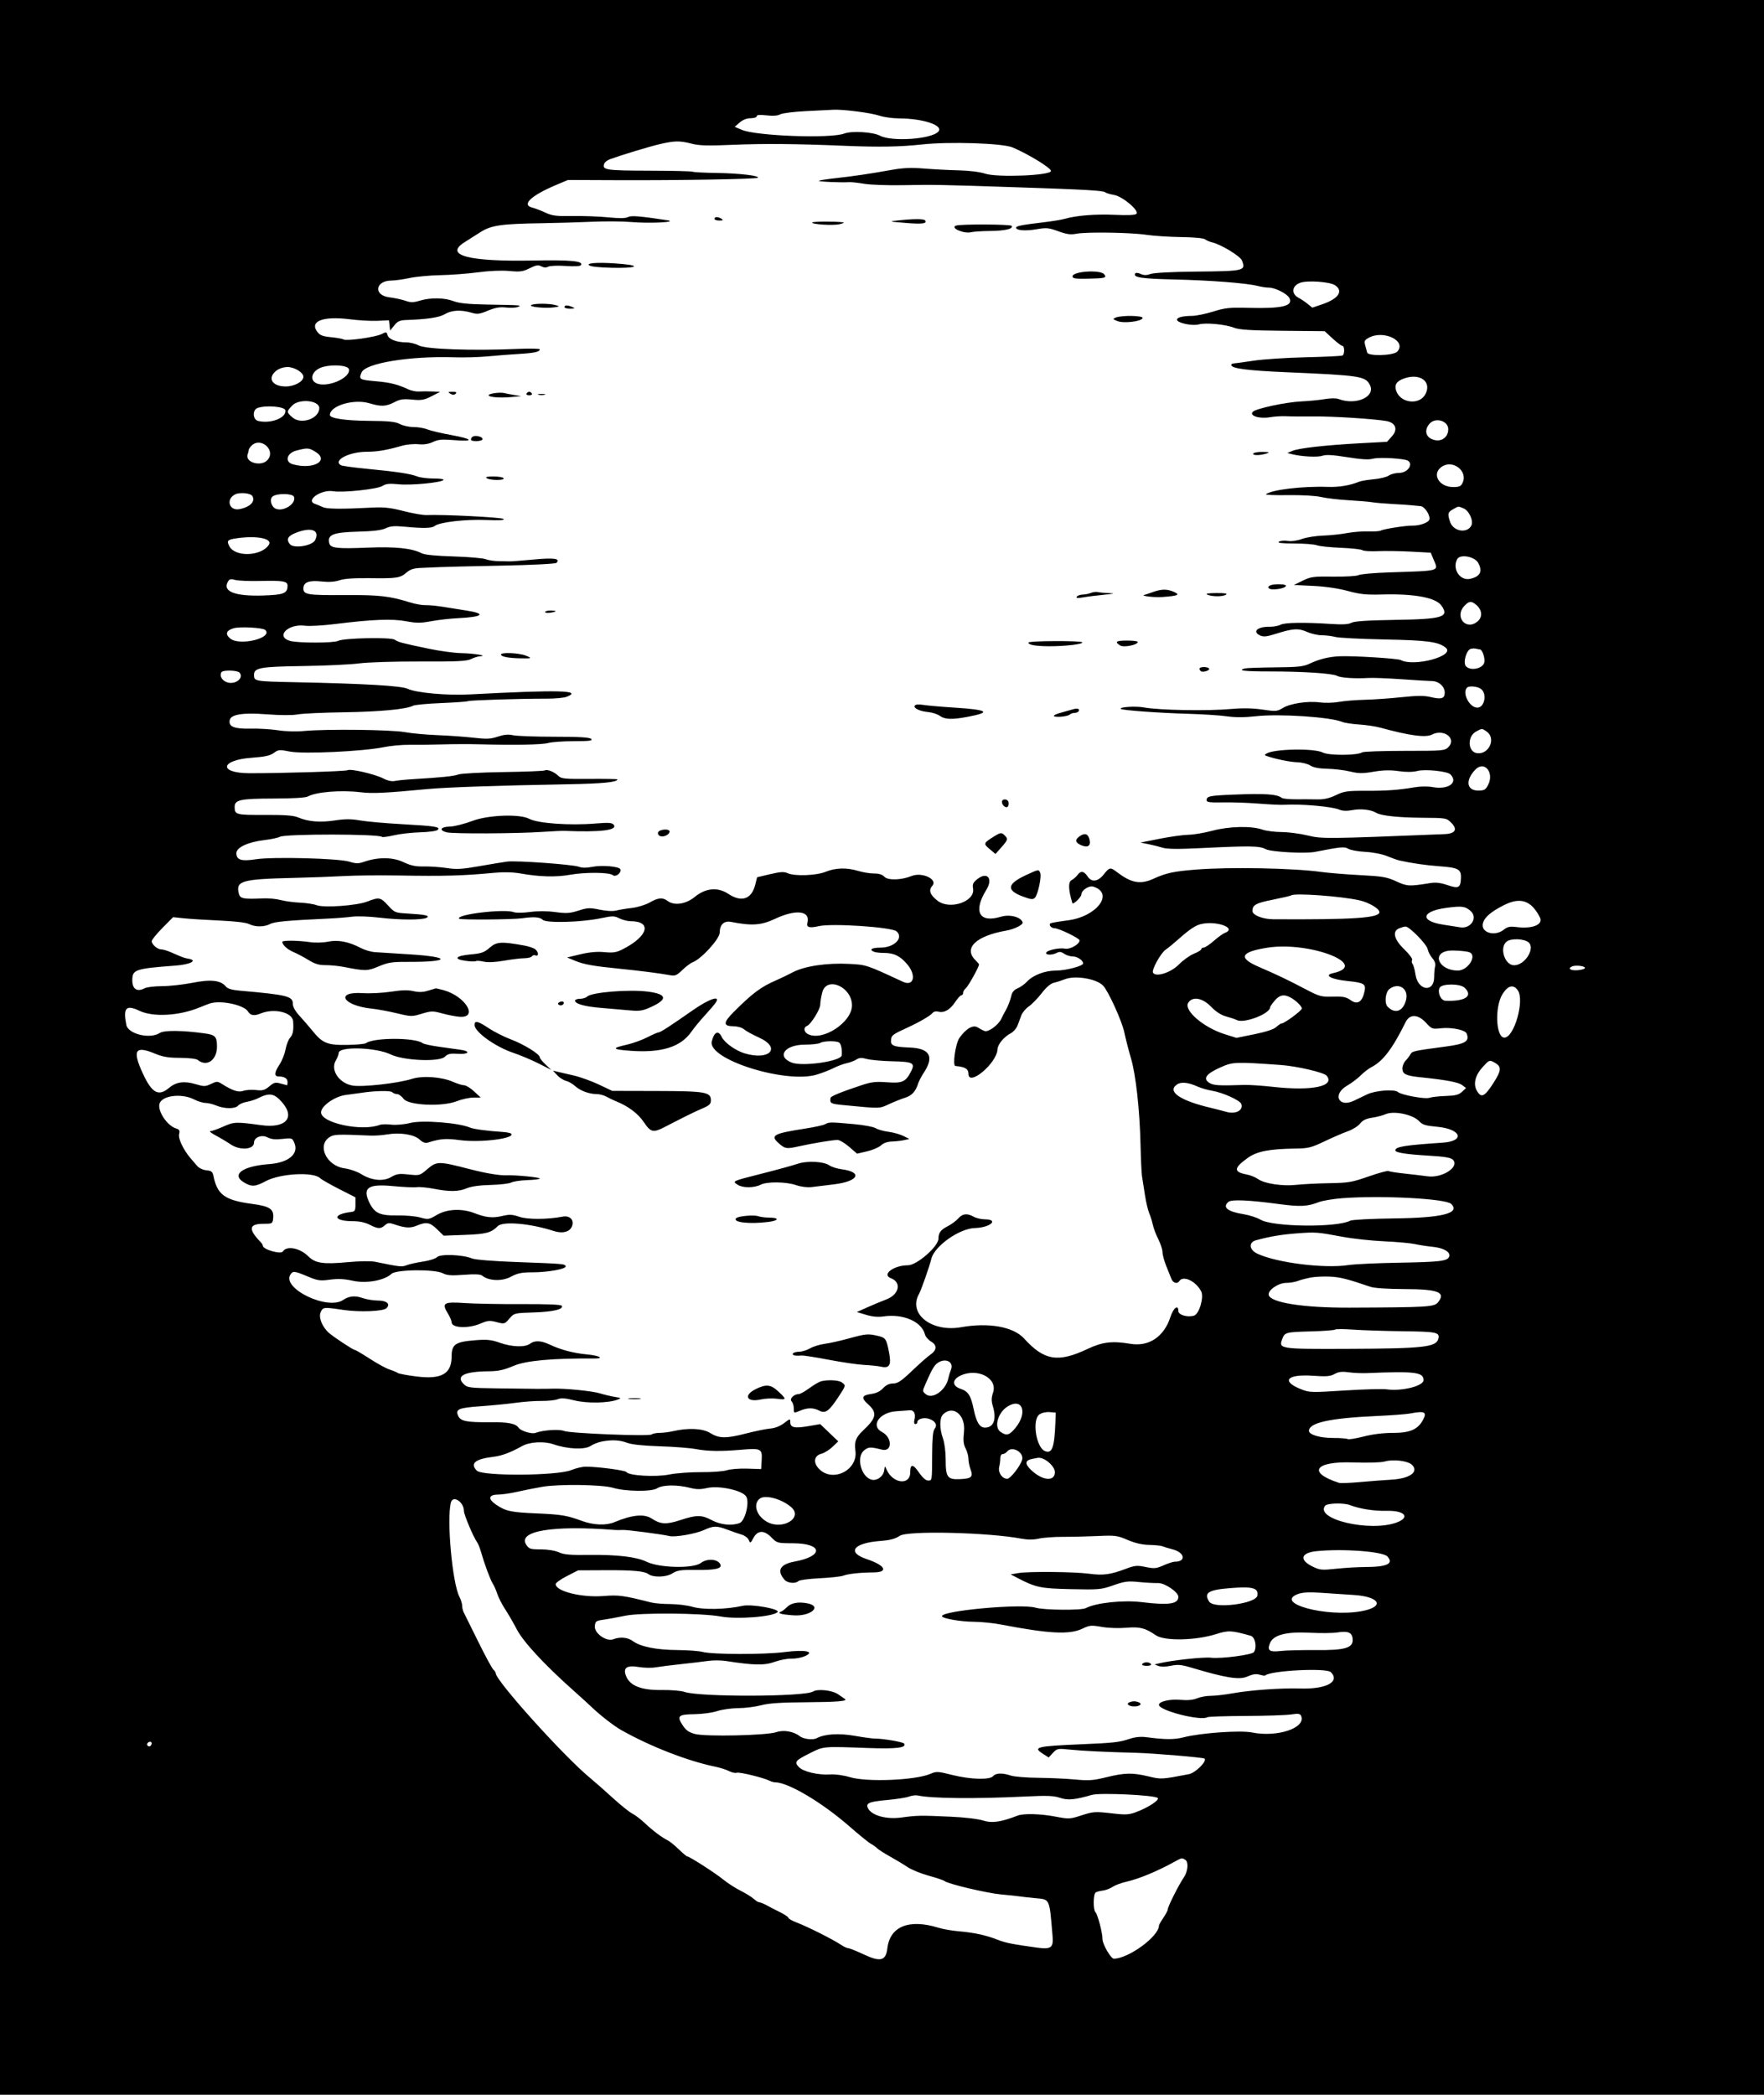 <?xml version="1.0" encoding="UTF-8" standalone="no"?>
<svg
   xmlns:dc="http://purl.org/dc/elements/1.1/"
   xmlns:cc="http://creativecommons.org/ns#"
   xmlns:rdf="http://www.w3.org/1999/02/22-rdf-syntax-ns#"
   xmlns:svg="http://www.w3.org/2000/svg"
   xmlns="http://www.w3.org/2000/svg"
   xmlns:sodipodi="http://sodipodi.sourceforge.net/DTD/sodipodi-0.dtd"
   xmlns:inkscape="http://www.inkscape.org/namespaces/inkscape"
   id="svg"
   version="1.1"
   width="400"
   height="474.809"
   viewBox="0, 0, 400,474.809"
   sodipodi:docname="image2vector(2).svg"
   inkscape:version="0.92.5 (2060ec1f9f, 2020-04-08)">
  <rect x="0" y="0" width="400" height="474.809" fill="#808080" stroke="none"/>
  <defs
     id="defs8" />
  <sodipodi:namedview
     pagecolor="#ffffff"
     bordercolor="#666666"
     borderopacity="1"
     objecttolerance="10"
     gridtolerance="10"
     guidetolerance="10"
     inkscape:pageopacity="0"
     inkscape:pageshadow="2"
     inkscape:window-width="1330"
     inkscape:window-height="740"
     id="namedview6"
     showgrid="false"
     inkscape:zoom="0.49704179"
     inkscape:cx="200"
     inkscape:cy="237.40459"
     inkscape:window-x="36"
     inkscape:window-y="0"
     inkscape:window-maximized="1"
     inkscape:current-layer="svg" />
  <g
     id="svgg">
    <path
       id="path1"
       d="M 0,474.8 H 400 V 0 H 0"
       inkscape:connector-curvature="0"
       style="fill:#000000;fill-rule:evenodd;stroke:none"
       sodipodi:nodetypes="cccc" />
    <path
       id="path0"
       d="m 182.8,25.183 c -2.75,0.136 -5.398,0.468 -5.884,0.738 -0.582,0.323 -1.64,0.401 -3.1,0.229 -1.542,-0.181 -2.216,-0.122 -2.216,0.195 0,0.252 -0.615,0.455 -1.378,0.455 -0.885,0 -1.779,0.348 -2.5,0.973 l -1.122,0.974 1.6,0.681 c 3.296,1.402 20.161,2.019 23.225,0.848 1.692,-0.646 6.504,-0.366 8.083,0.471 2.726,1.445 11.844,0.797 13.289,-0.944 1.161,-1.398 -3.463,-2.937 -8.9,-2.961 -1.487,-0.007 -3.527,-0.292 -4.534,-0.634 -1.86,-0.631 -8.176,-1.444 -10.363,-1.333 -0.66,0.033 -3.45,0.172 -6.2,0.308 m -33.2,7.49 c -2.354,0.548 -8.562,2.427 -11.271,3.411 -0.589,0.214 -1.178,0.666 -1.307,1.003 -0.553,1.44 0.313,1.576 10.137,1.601 5.266,0.013 9.728,0.119 9.916,0.235 0.188,0.116 2.678,0.243 5.533,0.283 5.003,0.07 9.696,0.623 9.231,1.088 -0.302,0.302 -17.796,0.603 -31.744,0.546 l -11.305,-0.046 -2.495,1.046 c -5.861,2.456 -8.142,4.584 -5.595,5.219 0.605,0.151 1.931,0.659 2.947,1.128 1.57,0.726 2.501,0.843 6.2,0.782 2.394,-0.04 6.018,0.092 8.052,0.294 2.482,0.245 3.955,0.229 4.476,-0.05 0.738,-0.395 2.521,-0.255 8.825,0.69 2.934,0.44 -3.802,0.792 -8.102,0.423 -1.927,-0.165 -5.887,-0.193 -8.8,-0.062 -2.914,0.131 -8.088,0.281 -11.498,0.334 -9.108,0.139 -11.409,0.47 -13.8,1.987 -1.1,0.697 -2.765,1.754 -3.7,2.347 -4.611,2.927 0.901,4.397 15.469,4.125 8.702,-0.162 11.548,0.106 10.974,1.035 -0.161,0.261 -1.451,0.333 -3.485,0.193 -1.777,-0.122 -3.551,-0.049 -3.944,0.161 -0.473,0.253 -1.003,0.228 -1.569,-0.075 -0.696,-0.373 -1.186,-0.293 -2.632,0.43 -1.54,0.769 -2.158,0.852 -4.645,0.624 -1.752,-0.161 -4.502,-0.044 -7.068,0.3 -2.31,0.309 -6.145,0.599 -8.522,0.644 -2.377,0.045 -5.527,0.337 -7,0.65 -1.473,0.312 -3.322,0.57 -4.108,0.574 -3.694,0.018 -4.139,3.344 -0.509,3.797 1.23,0.154 2.889,0.509 3.687,0.79 1.19,0.419 1.777,0.414 3.252,-0.028 2.447,-0.734 5.54,-0.688 7.65,0.112 1.274,0.483 3.326,0.692 7.55,0.769 7.985,0.144 7.992,0.145 7,0.551 -0.44,0.18 -1.64,0.234 -2.667,0.12 -1.392,-0.155 -2.432,0.026 -4.086,0.712 -1.945,0.806 -2.41,0.862 -3.779,0.452 -2.306,-0.691 -4.499,-0.568 -5.982,0.336 -1.238,0.755 -4.026,1.178 -8.824,1.338 -1.403,0.047 -1.917,0.283 -2.667,1.223 L 88.466,74.931 88.333,73.765 88.2,72.6 85.6,72.721 c -1.43,0.066 -4.251,-0.09 -6.269,-0.348 -6.04,-0.77 -9.185,0.421 -7.408,2.807 0.618,0.83 1.204,1.063 3.147,1.253 1.314,0.128 2.595,0.36 2.848,0.516 0.656,0.406 7.267,-0.532 8.613,-1.222 1.049,-0.537 1.145,-0.521 1.34,0.222 0.248,0.949 2.038,1.651 4.209,1.651 0.858,0 2.136,0.31 2.84,0.689 1.635,0.88 12.2,1.252 22.58,0.795 2.695,-0.118 4.9,-0.07 4.9,0.108 0,0.561 -1.243,0.832 -4.772,1.041 -1.886,0.111 -5.048,0.357 -7.028,0.547 -1.98,0.189 -5.4,0.285 -7.6,0.213 -10.062,-0.328 -20.136,1.32 -21.012,3.437 -0.655,1.58 -0.537,1.651 3.31,1.995 3.233,0.289 4.881,0.703 7.311,1.838 0.665,0.311 1.745,0.526 2.4,0.478 0.655,-0.048 2.001,-0.05 2.991,-0.004 l 1.8,0.084 -1.941,0.996 c -1.669,0.857 -2.284,0.964 -4.4,0.762 -2.017,-0.194 -2.744,-0.087 -4.044,0.593 -1.88,0.983 -3.016,1.03 -5.651,0.237 -3.52,-1.06 -8.946,0.551 -8.962,2.66 -0.006,0.758 3.475,1.282 8.798,1.325 4.623,0.037 6.06,0.185 7.08,0.726 0.704,0.374 2.105,0.68 3.113,0.68 1.008,0 2.412,0.239 3.12,0.532 0.708,0.292 3.132,0.866 5.387,1.275 4.968,0.901 5.361,1.537 0.717,1.16 -2.778,-0.225 -3.643,-0.151 -4.839,0.417 -0.982,0.466 -2.061,0.631 -3.317,0.509 -1.023,-0.099 -2.671,0.051 -3.661,0.335 -3.505,1.005 -5.64,1.372 -7.987,1.372 -4.009,0 -7.756,1.923 -5.937,3.047 0.262,0.162 2.917,0.53 5.9,0.818 6.863,0.663 9.908,1.124 11.424,1.729 0.66,0.264 2.348,0.476 3.75,0.472 1.448,-0.004 2.399,0.144 2.2,0.341 -0.605,0.601 -7.346,1.242 -10.152,0.965 -2.103,-0.207 -2.894,-0.128 -3.645,0.365 -1.126,0.737 -8.896,1.578 -11.193,1.21 -2.797,-0.447 -6.435,2.139 -4.074,2.896 0.393,0.126 1.146,0.438 1.675,0.693 0.937,0.453 4.094,0.488 11.239,0.124 2.701,-0.137 4.167,0.025 7.133,0.791 2.053,0.53 4.393,0.934 5.2,0.898 3.67,-0.165 17.093,0.517 17.46,0.887 0.278,0.28 -0.992,0.351 -3.994,0.226 -4.627,-0.192 -10.596,0.506 -11.626,1.36 -0.639,0.531 -2.521,0.575 -6.874,0.163 -2.26,-0.215 -3.197,-0.135 -4.242,0.361 -0.947,0.45 -2.843,0.676 -6.455,0.771 -5.497,0.145 -6.836,0.703 -6.33,2.639 0.287,1.097 1.762,1.262 8.697,0.976 6.278,-0.259 10.036,0.133 12.251,1.279 0.672,0.347 3.181,0.597 7.206,0.718 3.396,0.101 6.672,0.381 7.281,0.62 0.608,0.24 1.958,0.443 3,0.452 1.041,0.009 2.163,0.029 2.493,0.046 0.33,0.017 2.747,-0.171 5.372,-0.416 4.708,-0.441 6.183,-0.226 5.201,0.756 -0.221,0.221 -5.608,0.49 -12.58,0.627 -6.706,0.133 -12.913,0.282 -13.793,0.333 -0.88,0.05 -2.697,0.128 -4.038,0.172 -1.926,0.064 -2.673,0.284 -3.561,1.046 -1.465,1.259 -2.181,1.369 -8.385,1.288 -3.503,-0.046 -5.742,0.109 -6.816,0.473 -1.079,0.366 -2.405,0.457 -4.072,0.279 -2.892,-0.307 -4.128,0.166 -4.128,1.582 0,1.411 0.896,1.552 9.495,1.5 7.735,-0.048 9.994,0.211 14.797,1.693 1.15,0.356 2.68,0.62 3.4,0.589 0.719,-0.031 2.568,0.149 4.108,0.401 1.54,0.252 3.861,0.622 5.158,0.822 4.611,0.711 3.771,1.454 -1.958,1.733 -1.76,0.086 -4.483,0.396 -6.052,0.689 -2.374,0.443 -3.325,0.443 -5.673,0 -3.14,-0.592 -7.775,-0.409 -16.072,0.635 -2.748,0.345 -5.825,0.518 -6.838,0.384 -3.882,-0.515 -6.81,2.486 -3.365,3.45 1.802,0.504 9.93,0.49 10.88,-0.019 1.212,-0.649 11.927,-0.871 12.814,-0.266 0.826,0.565 1.566,0.761 7.697,2.042 2.525,0.528 5.855,0.981 7.4,1.007 2.831,0.048 6.224,0.606 4.289,0.706 -0.506,0.026 -1.434,0.313 -2.062,0.638 -0.927,0.479 -3.09,0.583 -11.48,0.552 -5.864,-0.022 -11.891,0.165 -13.927,0.432 -1.975,0.258 -7.645,0.527 -12.6,0.597 -9.8,0.137 -11.211,0.389 -11.211,1.994 0,1.459 0.129,1.483 9.113,1.669 15.999,0.331 24.235,0.809 25.712,1.493 1.997,0.924 8.881,1.548 14.074,1.276 20.305,-1.066 25.696,-0.934 22.001,0.537 -0.605,0.241 -2.63,0.432 -4.5,0.426 -5.808,-0.02 -17.541,0.349 -17.887,0.563 -0.182,0.112 -2.902,0.308 -6.046,0.436 -3.144,0.128 -6.025,0.398 -6.403,0.599 -1.493,0.8 -7.474,1.367 -15.664,1.486 -4.73,0.068 -9.459,0.287 -10.508,0.487 -1.158,0.219 -3.909,0.21 -7,-0.023 -5.483,-0.415 -8.151,0.009 -8.407,1.336 -0.281,1.461 1.018,1.993 4.663,1.909 1.899,-0.044 4.729,0.123 6.289,0.37 1.706,0.27 4.098,0.334 6,0.159 5.117,-0.468 19.663,-0.298 22.763,0.268 1.54,0.28 4.87,0.587 7.4,0.682 2.53,0.094 6.199,0.356 8.153,0.581 2.992,0.345 3.864,0.306 5.524,-0.245 1.413,-0.47 2.388,-0.56 3.447,-0.319 0.812,0.186 5.022,0.339 9.355,0.341 5.766,0.002 8.014,0.137 8.38,0.503 0.401,0.4 -0.375,0.5 -3.879,0.502 -2.409,10e-4 -5.042,0.186 -5.851,0.411 -1.426,0.396 -7.532,0.51 -15.729,0.293 -2.2,-0.058 -5.98,-0.046 -8.4,0.027 -2.42,0.074 -5.741,0.114 -7.381,0.091 -1.639,-0.023 -4.249,0.218 -5.8,0.537 -4.684,0.963 -18.252,1.599 -21.278,0.997 -2.371,-0.471 -2.62,-0.45 -3.643,0.306 -0.842,0.623 -2.026,0.88 -5.081,1.104 -7.083,0.52 -7.511,3.468 -0.507,3.495 7.102,0.026 21.903,-0.424 22.316,-0.679 0.64,-0.395 6.202,0.894 8.099,1.878 0.96,0.498 1.923,0.706 2.6,0.562 0.591,-0.125 2.425,-0.309 4.075,-0.408 6.616,-0.397 9.302,-0.675 10.326,-1.065 0.591,-0.226 5.16,-0.471 10.153,-0.544 4.994,-0.074 9.253,-0.242 9.467,-0.373 0.525,-0.325 2.166,0.335 3.064,1.233 0.654,0.654 1.419,0.728 7.062,0.684 3.48,-0.027 6.328,0.022 6.328,0.11 0,0.64 -3.331,0.966 -11.332,1.11 -15.683,0.282 -27.482,0.685 -31.668,1.081 -9.782,0.926 -12.55,1.056 -15.3,0.721 -4.364,-0.532 -10.045,-0.069 -11.9,0.97 -0.502,0.281 -3.404,0.453 -7.8,0.462 -7.515,0.016 -8.805,0.296 -8.794,1.909 0.012,1.754 0.304,1.832 6.8,1.804 4.634,-0.02 6.548,0.123 7.601,0.568 2.286,0.967 4.965,1.19 8.28,0.688 2.363,-0.357 3.74,-0.36 5.713,-0.01 1.43,0.253 5.66,0.632 9.4,0.842 7.772,0.437 8.934,0.62 8.256,1.298 -0.26,0.26 -1.983,0.502 -3.958,0.556 -1.924,0.052 -4.612,0.357 -5.973,0.676 -1.361,0.32 -2.573,0.483 -2.694,0.362 -0.689,-0.689 -21.889,-0.709 -23.173,-0.022 -0.445,0.238 -1.99,0.569 -3.434,0.735 -3.734,0.428 -6.424,1.668 -6.424,2.961 0,1.561 1.113,1.911 4.437,1.395 3.833,-0.595 18.701,-0.21 21.178,0.548 1.524,0.467 2.061,0.47 3.358,0.021 3.161,-1.094 6.476,-1.066 8.891,0.077 1.686,0.797 2.76,1.025 4.663,0.986 1.36,-0.028 3.683,0.134 5.161,0.358 2.237,0.341 3.479,0.269 7.4,-0.423 2.592,-0.457 5.432,-0.925 6.312,-1.039 2.096,-0.272 14.89,0.652 16.276,1.175 0.71,0.269 1.729,0.276 3,0.021 2.232,-0.447 6.192,-0.099 6.41,0.563 0.266,0.807 -1.091,1.84 -1.726,1.313 -0.794,-0.659 -6.239,-0.701 -9.76,-0.075 -3.165,0.562 -6.89,0.461 -11.2,-0.306 -1.643,-0.293 -3.777,-0.351 -5.8,-0.16 -7.234,0.684 -11.369,0.8 -22,0.619 -4.18,-0.072 -9.67,-0.013 -12.2,0.13 -2.53,0.143 -7.57,0.328 -11.2,0.412 -12.046,0.278 -13.378,0.656 -12.643,3.584 0.284,1.131 1.044,1.279 5.478,1.069 1.229,-0.058 3.029,0.108 4,0.37 0.971,0.262 2.935,0.528 4.365,0.592 1.43,0.064 3.118,0.319 3.751,0.566 1.659,0.65 9.144,0.116 11.564,-0.824 2.65,-1.03 2.973,-0.967 4.686,0.906 1.462,1.6 1.598,1.656 4.454,1.823 4.026,0.235 5.13,0.48 4.29,0.95 -0.977,0.546 -6.057,0.538 -10.682,-0.019 -2.276,-0.273 -5.066,-0.373 -6.2,-0.222 -1.135,0.152 -3.593,0.347 -5.463,0.434 -9.298,0.434 -12.125,0.696 -13.122,1.217 -1.37,0.714 -3.409,0.723 -4.798,0.021 -0.669,-0.339 -3.21,-0.641 -6.68,-0.794 -3.08,-0.136 -6.713,-0.364 -8.074,-0.507 l -2.475,-0.259 -2.425,2.448 c -1.334,1.347 -2.426,2.693 -2.426,2.991 0,0.743 1.307,1.867 2.171,1.867 0.389,0 1.365,0.288 2.169,0.641 2.689,1.18 3.056,1.317 3.86,1.444 2.359,0.372 0.677,1.324 -2.8,1.586 -9.199,0.692 -9.8,0.897 -9.8,3.345 0,1.988 1.101,2.693 2.791,1.789 0.475,-0.255 2.247,-0.467 3.937,-0.471 1.69,-0.005 4.79,-0.348 6.889,-0.762 4.184,-0.826 6.427,-0.581 7.583,0.827 0.423,0.514 1.368,0.797 3.2,0.957 10.658,0.93 12,1.259 12,2.938 0,0.726 0.519,1.675 1.5,2.743 0.825,0.899 2.184,2.473 3.02,3.498 2.24,2.748 3.358,3.192 7.841,3.114 2.078,-0.036 3.972,-0.211 4.208,-0.388 1.756,-1.31 11.194,-1.312 12.875,-0.002 0.245,0.191 1.865,0.547 3.6,0.792 1.736,0.244 3.966,0.558 4.956,0.697 2.449,0.343 1.911,1.086 -0.664,0.916 -1.652,-0.109 -2.224,0.024 -2.868,0.668 -1.229,1.229 -9.371,0.884 -12.268,-0.52 -3.369,-1.633 -11.8,-1.874 -11.8,-0.339 0,0.332 -0.299,1.109 -0.664,1.728 -1.251,2.117 0.711,5.087 3.734,5.652 2.2,0.411 10.351,-0.494 13.53,-1.502 2.455,-0.778 6.745,-0.467 9.351,0.679 0.963,0.424 2.09,0.77 2.506,0.77 0.415,0 1.427,0.625 2.249,1.389 l 1.494,1.389 -1.685,0.011 c -0.927,0.006 -2.607,0.374 -3.733,0.818 -3.301,1.301 -10.983,0.955 -12.075,-0.544 -0.425,-0.585 -1.083,-1.063 -1.46,-1.063 -0.378,0 -0.888,-0.201 -1.134,-0.447 -0.398,-0.398 -4.152,-0.303 -7.113,0.179 -0.44,0.072 -1.97,0.279 -3.4,0.461 -2.495,0.317 -5.6,2.505 -5.6,3.946 0,2.422 9.272,4.39 13.334,2.831 0.387,-0.149 1.55,-0.171 2.585,-0.049 1.106,0.129 2.901,-0.033 4.359,-0.393 2.736,-0.678 10.98,-0.028 13.522,1.066 0.79,0.34 3.992,0.768 7.306,0.977 0.938,0.059 1.833,0.234 1.988,0.39 1.082,1.082 -6.918,2.097 -11.606,1.473 -3.225,-0.429 -4.377,-0.34 -7.303,0.563 -0.554,0.171 -1.149,-0.057 -1.856,-0.712 -1.243,-1.152 -4.464,-1.651 -7.384,-1.143 -1.07,0.185 -2.755,0.302 -3.745,0.26 -7.54,-0.327 -8.282,-0.298 -9.294,0.365 -2.882,1.889 -0.652,6.503 3.409,7.054 1.191,0.162 2.868,0.736 3.726,1.277 2.359,1.487 5.049,1.764 6.844,0.705 1.236,-0.73 1.809,-0.814 3.964,-0.583 2.476,0.265 2.548,0.245 4.207,-1.175 2.191,-1.876 2.539,-1.876 9.744,-0.017 3.574,0.922 6.627,1.433 8.2,1.373 2.147,-0.082 7.6,0.45 7.599,0.741 -0.001,0.142 -1.268,0.3 -2.816,0.352 -1.548,0.052 -3.196,0.299 -3.663,0.549 -0.466,0.249 -2.574,0.496 -4.684,0.547 -2.474,0.061 -4.386,0.328 -5.385,0.752 -1.843,0.783 -3.9,0.813 -7.531,0.11 -1.474,-0.286 -3.185,-0.445 -3.802,-0.355 -0.617,0.091 -3.101,-0.024 -5.52,-0.255 -5.62,-0.537 -6.9,0.425 -5.174,3.887 1.133,2.27 2.423,2.845 6.214,2.771 1.849,-0.036 4.21,0.173 5.246,0.465 1.807,0.508 1.962,0.484 3.799,-0.593 2.296,-1.345 5.646,-1.497 8.517,-0.385 2.596,1.006 4.122,1.159 6.312,0.634 1.615,-0.387 2.255,-0.355 3.885,0.199 1.864,0.632 6.383,0.61 9.811,-0.049 1.486,-0.286 2.511,0.615 2.184,1.918 -0.378,1.506 -2.094,2.034 -4.294,1.321 -5.283,-1.71 -11.468,-2.24 -12.625,-1.083 -1.505,1.505 -2.621,1.802 -7.468,1.984 l -4.805,0.181 -1.48,-1.446 c -1.636,-1.598 -2.437,-1.742 -4.615,-0.832 -1.482,0.619 -2.669,0.545 -5.191,-0.322 -1.065,-0.367 -1.412,-0.327 -2.031,0.233 -0.964,0.872 -1.569,0.851 -3.483,-0.125 -1.026,-0.523 -2.359,-0.8 -3.852,-0.8 -4.394,0 -4.656,-1.57 -0.348,-2.081 0.88,-0.105 1,-0.311 1,-1.719 v -1.6 l -3.726,-1.897 c -2.049,-1.043 -3.969,-2.141 -4.267,-2.438 -1.504,-1.505 -9.099,-1.089 -12.367,0.676 -2.342,1.266 -3.219,1.313 -4.94,0.263 -2.936,-1.79 -0.28,-3.694 5.775,-4.141 4.334,-0.32 6.705,-2.297 5.692,-4.744 -0.493,-1.188 -0.536,-1.203 -2.734,-0.961 -1.619,0.179 -2.552,0.079 -3.392,-0.363 -1.294,-0.68 -3.041,0.009 -3.041,1.2 0,1.589 -3.185,1.833 -5.286,0.405 -0.809,-0.55 -2.318,-1.45 -3.352,-2 -1.035,-0.55 -1.607,-1 -1.271,-1 0.335,0 1.667,-0.469 2.959,-1.043 2.442,-1.084 2.823,-1.098 8.625,-0.312 5.545,0.75 7.748,-1.716 4.662,-5.221 -1.789,-2.033 -2.848,-2.195 -5.523,-0.843 -0.558,0.282 -1.671,0.631 -2.474,0.776 -0.803,0.145 -1.68,0.529 -1.949,0.854 -0.632,0.761 -3.094,0.756 -4.929,-0.011 -0.79,-0.33 -1.899,-0.6 -2.465,-0.6 -0.566,0 -1.735,-0.36 -2.597,-0.8 -2.86,-1.459 -7.366,-0.871 -7.841,1.022 -0.427,1.702 1.782,4.96 3.775,5.568 0.757,0.232 0.886,0.474 0.683,1.284 -0.252,1.005 0.966,3.567 2.605,5.476 0.401,0.468 1.064,1.241 1.474,1.719 0.425,0.496 1.329,0.925 2.11,1 1.158,0.111 1.403,0.315 1.611,1.343 0.848,4.184 2.586,5.445 8.619,6.255 4.261,0.572 5.147,1.189 4.893,3.407 -0.123,1.073 -0.226,1.126 -2.204,1.126 -3.296,0 -3.482,1.2 -0.638,4.129 0.282,0.29 0.513,0.662 0.513,0.825 0,0.879 4.105,2.047 4.567,1.3 0.839,-1.358 3.851,-0.774 5.737,1.111 1.577,1.577 3.386,1.848 8.896,1.333 2.613,-0.244 5.291,-0.289 6.2,-0.103 5.813,1.191 6.103,1.222 7.247,0.779 0.634,-0.246 2.292,-0.612 3.684,-0.814 1.393,-0.201 2.824,-0.658 3.182,-1.016 0.755,-0.755 5.833,-0.557 7.913,0.308 0.706,0.293 4.758,0.619 10.174,0.817 10.656,0.39 10.893,0.41 11.073,0.95 0.202,0.606 -4.029,1.381 -7.538,1.381 -2.465,0 -3.366,0.186 -4.935,1.02 -2.001,1.065 -5.014,0.93 -6.482,-0.288 -0.362,-0.301 -1.7,-0.358 -4.12,-0.175 -2.84,0.215 -3.831,0.143 -4.771,-0.343 -1.88,-0.972 -10.581,-0.874 -11.66,0.131 -1.622,1.511 -5.686,2.239 -8.748,1.568 -1.976,-0.434 -3.387,-0.503 -5.205,-0.254 -2.223,0.304 -2.76,0.229 -4.954,-0.689 -3.082,-1.29 -3.444,-1.333 -3.999,-0.476 -2.036,3.144 8.415,8.186 11.95,5.766 1.309,-0.897 2.703,-1.036 4.389,-0.439 0.88,0.312 2.461,0.57 3.513,0.573 2.01,0.006 2.87,0.783 1.92,1.733 -0.719,0.72 -6.094,0.935 -9.763,0.391 -4.495,-0.666 -4.626,-0.653 -5.155,0.509 -0.53,1.162 0.344,3.359 1.865,4.69 1.163,1.018 5.516,3.883 5.9,3.883 0.176,0 1.698,0.895 3.381,1.989 1.683,1.094 3.708,2.197 4.5,2.452 0.791,0.255 1.619,0.602 1.839,0.772 0.22,0.17 2.126,0.526 4.235,0.79 5.662,0.708 7.957,-0.581 7.971,-4.477 0.01,-2.835 0.807,-3.383 5.442,-3.744 2.602,-0.203 3.565,-0.101 5.515,0.586 2.741,0.965 5.701,1.061 6.813,0.219 1.05,-0.794 2.504,-0.74 4.424,0.165 2.564,1.208 5.388,1.956 8.5,2.253 2.899,0.276 4.055,0.947 1.6,0.928 -9.465,-0.071 -15.425,0.471 -18.205,1.654 -2.202,0.937 -3.471,1.218 -5.573,1.236 -5.621,0.048 -7.634,1.043 -5.805,2.871 0.862,0.862 1.24,0.911 7.794,1.008 8.109,0.119 10.626,0.133 12.389,0.069 2.724,-0.098 8.975,0.513 10.7,1.047 0.99,0.306 2.52,0.673 3.4,0.815 1.51,0.243 1.545,0.278 0.613,0.631 -2.08,0.789 -6.952,0.868 -9.779,0.159 -2.063,-0.517 -2.98,-0.58 -3.779,-0.261 -0.58,0.232 -2.225,0.407 -3.655,0.389 -1.43,-0.018 -4.04,0.168 -5.8,0.413 -1.76,0.246 -5.324,0.597 -7.919,0.781 -5.141,0.363 -5.874,0.674 -5.182,2.194 0.556,1.219 1.924,1.484 7.393,1.43 3.949,-0.039 5.686,0.311 6.321,1.274 0.465,0.705 2.972,1.467 3.796,1.154 1.697,-0.646 5.388,-0.895 6.496,-0.44 1.34,0.551 19.344,1.261 19.875,0.784 0.209,-0.187 1.019,-0.345 1.8,-0.351 0.781,-0.005 2.147,-0.178 3.036,-0.383 3.456,-0.798 6.709,-0.642 8.401,0.404 2.057,1.271 3.596,1.292 8.183,0.11 2.09,-0.538 4.557,-1.04 5.483,-1.116 1.05,-0.086 2.216,-0.545 3.1,-1.219 1.382,-1.054 1.417,-1.059 1.417,-0.221 0,1.226 0.956,1.44 4.063,0.907 l 2.723,-0.467 2.049,1.954 2.049,1.954 -1.307,1.249 c -0.719,0.687 -1.863,1.392 -2.542,1.567 -1.672,0.43 -1.896,2.046 -0.479,3.463 3.132,3.133 8.856,0.209 8.206,-4.192 -0.291,-1.974 0.114,-3.015 1.776,-4.572 3.043,-2.85 3.244,-4.021 1.029,-5.995 -1.546,-1.377 -1.338,-1.974 0.79,-2.263 1.119,-0.152 2.027,-0.592 2.683,-1.3 0.677,-0.73 1.4,-1.071 2.276,-1.072 1.046,-0.002 1.847,-0.539 4.324,-2.9 1.672,-1.594 3.494,-3.204 4.048,-3.577 1.562,-1.053 1.659,-2.189 0.258,-3.017 -0.648,-0.383 -1.287,-1.126 -1.419,-1.652 -0.725,-2.888 -4.943,-4.713 -9.38,-4.059 -1.251,0.184 -2.537,0.067 -3.955,-0.361 l -2.101,-0.633 2.355,-1.053 c 1.295,-0.579 3.241,-1.39 4.326,-1.801 2.939,-1.115 3.528,-3.879 1.028,-4.822 -2.155,-0.814 0.653,-2.923 3.891,-2.923 2.012,0 6.909,-4.277 6.909,-6.035 0,-1.321 0.502,-2.001 2.067,-2.799 0.862,-0.44 1.953,-1.242 2.423,-1.783 0.962,-1.107 2.039,-1.224 3.51,-0.383 0.55,0.314 1.688,0.578 2.529,0.586 3.311,0.031 1.181,1.885 -2.268,1.974 -3.507,0.091 -9.16,4.078 -9.869,6.959 -0.432,1.759 -2.315,7.126 -2.798,7.976 -2.551,4.494 2.83,8.739 9.563,7.543 6.233,-1.107 11.832,-0.106 14.243,2.547 4.589,5.048 7.71,5.553 14.49,2.344 3.26,-1.543 5.544,-1.814 9.569,-1.133 4.253,0.719 7.68,-1.564 9.151,-6.096 0.67,-2.064 1.79,-2.889 1.79,-1.318 0,0.881 2.109,1.491 3.562,1.03 1.168,-0.371 2.287,-4.185 1.611,-5.495 -1.211,-2.348 -4.117,-3.702 -4.973,-2.317 -0.435,0.703 -1.406,0.429 -1.771,-0.5 -0.195,-0.495 -0.731,-1.833 -1.192,-2.974 -0.46,-1.141 -0.837,-2.542 -0.837,-3.113 0,-0.572 -0.428,-1.889 -0.951,-2.926 -0.523,-1.038 -1.082,-2.517 -1.242,-3.287 -0.16,-0.77 -0.527,-1.94 -0.814,-2.6 -0.287,-0.66 -0.73,-2.55 -0.984,-4.2 -0.254,-1.65 -0.549,-3.54 -0.656,-4.2 -0.107,-0.66 -0.256,-3.871 -0.331,-7.137 -0.182,-7.886 -1.073,-15.92 -2.173,-19.595 -0.455,-1.518 -1.215,-4.481 -1.506,-5.868 -0.543,-2.583 -3.634,-9.377 -4.825,-10.603 -1.527,-1.573 -6.377,-2.36 -8.704,-1.414 -0.668,0.272 -1.749,0.618 -2.402,0.769 -0.782,0.182 -1.739,0.991 -2.8,2.368 -0.887,1.151 -2.191,2.494 -2.899,2.986 -0.708,0.492 -1.473,1.389 -1.7,1.994 -0.227,0.605 -0.618,1.648 -0.869,2.319 -0.251,0.67 -0.926,1.463 -1.5,1.762 -1.593,0.829 -3.014,2.54 -3.064,3.69 -0.137,3.123 -6.58,8.537 -6.58,5.529 0,-1.116 -0.777,-1.582 -2.955,-1.769 -0.706,-0.061 0.025,-5.125 0.922,-6.385 1.511,-2.122 3.099,-3.023 4.147,-2.353 0.487,0.312 1.183,0.676 1.546,0.809 0.854,0.313 3.133,-1.363 3.808,-2.8 0.284,-0.606 0.679,-1.372 0.878,-1.702 0.562,-0.934 1.17,-2.498 1.418,-3.649 0.143,-0.665 0.653,-1.227 1.391,-1.533 0.641,-0.265 1.589,-0.94 2.105,-1.498 1.379,-1.491 4.073,-2.52 6.598,-2.52 2.235,0 6.142,-1.029 6.142,-1.617 0,-0.697 -1.309,-1.583 -2.34,-1.583 -0.595,0 -1.479,-0.278 -1.964,-0.618 -0.661,-0.463 -1.078,-0.513 -1.663,-0.2 -0.979,0.524 -2.433,0.544 -2.433,0.033 0,-0.574 2.922,-1.251 4.252,-0.985 1.167,0.234 3.348,-0.988 3.348,-1.876 0,-0.466 -4.715,-2.753 -5.676,-2.754 -0.717,0 -1.356,-0.701 -0.981,-1.076 0.123,-0.123 1.916,-0.44 3.985,-0.705 6.577,-0.842 10.585,-6.123 5.8,-7.642 -0.99,-0.314 -2.728,0.824 -2.728,1.786 0,0.584 -1.895,2.397 -2.034,1.946 -0.911,-2.97 -0.98,-4.78 -0.198,-5.195 0.458,-0.242 1.067,-0.772 1.355,-1.177 0.717,-1.011 1.463,-0.923 2.24,0.263 0.953,1.454 2.361,1.303 3.72,-0.4 1.323,-1.658 1.472,-1.681 3.079,-0.459 3.175,2.413 5.24,2.785 8.142,1.468 2.961,-1.344 4.564,-1.691 9.696,-2.101 7.641,-0.61 22.08,-0.337 28.4,0.537 1.65,0.228 5.61,0.551 8.8,0.718 5.125,0.268 6.079,0.432 8.2,1.411 2.479,1.144 2.919,1.167 7.726,0.392 1.233,-0.199 2.346,-0.068 3.898,0.46 2.528,0.859 2.968,0.628 3.052,-1.602 0.075,-1.995 -0.595,-2.361 -4.876,-2.667 -2.977,-0.214 -6.256,-0.686 -9.05,-1.304 -0.468,-0.103 -1.728,-0.549 -2.8,-0.991 -1.13,-0.466 -3.211,-0.872 -4.95,-0.967 -1.65,-0.089 -3.387,-0.404 -3.86,-0.7 -0.846,-0.529 -1.737,-0.446 -7.54,0.699 -2.238,0.442 -10.013,0.015 -11.18,-0.613 -1.402,-0.755 -3.472,-0.79 -14.598,-0.243 -5.284,0.259 -7.782,0.234 -8.8,-0.089 -0.782,-0.248 -2.232,-0.611 -3.222,-0.808 l -1.8,-0.357 4.4,-0.871 c 2.42,-0.479 5.348,-0.883 6.506,-0.899 1.159,-0.016 3.589,-0.426 5.4,-0.912 3.782,-1.014 8.834,-1.131 11.324,-0.263 0.863,0.301 2.83,0.555 4.37,0.564 1.54,0.009 4.208,0.357 5.93,0.773 3.246,0.786 4.075,0.778 31.024,-0.306 2.455,-0.098 3.032,-1.066 1.532,-2.566 -1.095,-1.094 -1.157,-1.104 -6.596,-1.143 -5.426,-0.038 -9.374,-0.464 -10.437,-1.126 -1.126,-0.701 -3.468,-0.974 -5.33,-0.62 -1.322,0.25 -2.269,0.221 -3.024,-0.096 -1.702,-0.712 -8.692,-1.326 -12.499,-1.096 -0.77,0.046 -3.38,-0.075 -5.8,-0.269 -2.42,-0.195 -6.065,-0.319 -8.1,-0.276 -2.923,0.061 -3.7,-0.039 -3.7,-0.477 0,-0.924 0.635,-1.061 5.917,-1.276 7.374,-0.3 10.034,-0.126 11.122,0.727 0.241,0.19 1.681,0.336 3.2,0.326 1.519,-0.011 3.715,-0.001 4.88,0.021 1.503,0.029 2.725,-0.25 4.2,-0.959 1.857,-0.893 2.577,-0.999 6.681,-0.985 4.82,0.016 7.527,-0.179 11.212,-0.807 1.263,-0.216 2.98,-0.234 4.002,-0.043 3.588,0.67 5.947,-1.004 4.065,-2.886 -0.697,-0.697 -5.672,-1.216 -7.427,-0.774 -1.111,0.28 -2.558,0.295 -4.327,0.044 -1.895,-0.268 -3.515,-0.229 -5.652,0.137 -2.5,0.428 -3.382,0.42 -5.334,-0.047 -1.286,-0.308 -3.608,-0.588 -5.158,-0.621 -1.892,-0.04 -3.16,-0.283 -3.854,-0.738 -0.57,-0.373 -1.911,-0.707 -2.981,-0.741 -1.667,-0.054 -4.884,-0.712 -6.935,-1.419 -0.506,-0.174 -0.508,-0.253 -0.019,-0.555 1.732,-1.07 10.824,-1.231 12.767,-0.226 1.38,0.713 7.799,0.682 8.921,-0.043 0.286,-0.185 4.609,-0.336 9.606,-0.336 8.746,0 9.118,-0.032 9.944,-0.855 1.947,-1.941 -1.042,-4.225 -3.716,-2.838 -1.427,0.74 -5.089,0.252 -11.681,-1.557 -1.082,-0.297 -3.261,-0.624 -4.841,-0.726 -1.581,-0.103 -3.305,-0.366 -3.833,-0.585 -2.698,-1.119 -14.262,-1.883 -19.552,-1.292 -2.59,0.289 -4.683,0.296 -6.6,0.022 -1.544,-0.222 -5.507,-0.478 -8.807,-0.571 -6.525,-0.183 -14.928,-0.792 -15.241,-1.106 -0.44,-0.44 3.38,-0.684 5.241,-0.335 3.392,0.636 14.414,0.831 19.8,0.349 2.564,-0.229 4.86,-0.185 7.059,0.135 3.047,0.445 3.345,0.422 4.6,-0.346 1.701,-1.041 5.663,-1.642 8.415,-1.275 1.169,0.156 3.116,0.104 4.326,-0.116 1.21,-0.22 3.82,-0.437 5.8,-0.481 1.98,-0.045 5.739,-0.306 8.352,-0.58 3.668,-0.384 5.198,-0.391 6.705,-0.029 2.377,0.57 3.143,0.326 3.143,-1.001 0,-1.401 -1.33,-2.609 -2.9,-2.633 -0.715,-0.01 -3.82,-0.197 -6.9,-0.415 -3.08,-0.217 -6.41,-0.348 -7.4,-0.291 -3.159,0.184 -6.356,-0.022 -7.179,-0.463 -1.078,-0.577 -7.659,-1.011 -15.321,-1.011 -5.757,0 -7.455,-0.208 -5.6,-0.687 0.385,-0.1 3.468,-0.206 6.851,-0.236 5.201,-0.046 6.405,-0.176 7.8,-0.837 2.187,-1.038 4.41,-1.584 6.849,-1.682 3.133,-0.127 13.131,0.495 13.823,0.86 3.04,1.601 12.423,-0.954 10.219,-2.783 -1.637,-1.359 -4.096,-1.693 -13.842,-1.883 -5.39,-0.105 -10.43,-0.361 -11.2,-0.569 -0.77,-0.208 -2.145,-0.38 -3.056,-0.381 -0.911,-0.001 -2.425,-0.346 -3.364,-0.766 -1.937,-0.868 -3.26,-0.785 -7.12,0.446 -1.998,0.637 -2.745,0.717 -3.5,0.373 -1.885,-0.859 -0.649,-2.023 2.108,-1.985 0.887,0.013 2.015,-0.193 2.508,-0.457 0.951,-0.509 5.326,-0.576 11.479,-0.175 2.605,0.17 3.927,0.091 4.6,-0.273 0.662,-0.358 3.638,-0.553 9.945,-0.652 10.773,-0.169 12.301,-0.644 10.445,-3.249 -1.284,-1.804 -6.144,-2.711 -13.445,-2.509 -3.617,0.101 -5.005,-0.043 -7.8,-0.804 -2.114,-0.575 -5.064,-1.006 -7.8,-1.138 l -4.4,-0.213 2,-0.98 c 1.826,-0.895 2.432,-0.974 6.951,-0.913 2.767,0.037 5.29,-0.115 5.719,-0.345 0.423,-0.226 3.505,-0.502 6.85,-0.612 12,-0.397 11.293,-0.185 10.105,-3.028 l -0.602,-1.442 -4.512,-0.241 c -2.481,-0.132 -5.861,-0.18 -7.511,-0.105 -1.65,0.074 -3.212,-0.027 -3.471,-0.224 -0.259,-0.198 -2.455,-0.44 -4.881,-0.538 -2.426,-0.098 -4.881,-0.356 -5.455,-0.575 -0.575,-0.218 -2.878,-0.4 -5.119,-0.403 -2.84,-0.004 -3.892,-0.127 -3.474,-0.404 0.33,-0.219 1.23,-0.299 2,-0.176 0.841,0.133 2.118,-0.042 3.2,-0.439 0.99,-0.363 3.15,-0.708 4.8,-0.766 1.65,-0.058 4.08,-0.314 5.4,-0.567 1.32,-0.254 3.495,-0.428 4.834,-0.387 1.339,0.04 2.613,-0.037 2.832,-0.172 0.59,-0.365 5.734,-1.173 7.239,-1.138 1.479,0.035 3.345,-0.579 3.75,-1.234 0.485,-0.785 -0.921,-3.105 -1.929,-3.181 -0.509,-0.038 -1.421,-0.126 -2.026,-0.195 -0.605,-0.068 -2.54,-0.199 -4.3,-0.289 -1.76,-0.091 -3.83,-0.269 -4.6,-0.395 -0.77,-0.126 -3.214,-0.333 -5.432,-0.46 -2.218,-0.127 -5.008,-0.456 -6.2,-0.731 -1.273,-0.294 -4.37,-0.468 -7.505,-0.423 -2.936,0.043 -5.186,-0.046 -5,-0.198 1.254,-1.025 8.303,-1.868 13.981,-1.671 2.584,0.089 5.013,-0.312 7.156,-1.18 0.44,-0.179 1.937,-0.428 3.328,-0.553 1.39,-0.126 2.915,-0.5 3.389,-0.832 0.473,-0.332 1.505,-0.603 2.292,-0.603 2.311,0 3.589,-2.543 1.491,-2.967 -2.151,-0.435 -6.334,-0.567 -7.486,-0.237 -0.862,0.247 -2.653,0.134 -5.732,-0.363 -3.248,-0.525 -4.79,-0.614 -5.619,-0.325 -1.093,0.381 -4.726,0.193 -6.922,-0.359 l -1.039,-0.26 1.187,-0.499 c 1.47,-0.618 7.631,-1.304 15.467,-1.723 l 5.955,-0.318 1.147,-1.284 c 1.406,-1.573 0.789,-3.094 -1.397,-3.446 -3.099,-0.5 -12.118,-1.065 -16.288,-1.021 -2.515,0.026 -5.383,0.006 -6.373,-0.046 -0.99,-0.051 -2.65,0.053 -3.689,0.231 -2.352,0.402 -4.706,-0.36 -3.827,-1.239 0.759,-0.758 7.55,-2.202 11.116,-2.362 1.65,-0.075 3.987,-0.306 5.193,-0.514 1.295,-0.223 2.574,-0.233 3.126,-0.023 3.982,1.514 8.489,-0.522 7.1,-3.208 -1.015,-1.962 -2.2,-2.142 -18.819,-2.856 -9.015,-0.388 -12.6,-0.856 -12.6,-1.644 0,-0.185 0.225,-0.343 0.5,-0.35 0.275,-0.007 2.3,-0.285 4.5,-0.618 2.2,-0.333 7.57,-0.686 11.933,-0.784 4.363,-0.098 8.098,-0.281 8.3,-0.405 0.502,-0.311 0.466,-2.18 -0.042,-2.18 -0.225,0 -1.221,-0.749 -2.214,-1.664 l -1.805,-1.664 -9.486,-0.091 c -7.377,-0.07 -9.842,-0.227 -11.086,-0.702 -2.03,-0.776 -6.434,-1.184 -8,-0.741 -1.363,0.385 -4.657,-0.28 -4.887,-0.987 -0.182,-0.559 1.168,-0.938 3.366,-0.946 0.924,-0.003 3.084,-0.443 4.8,-0.978 2.721,-0.848 3.737,-0.956 7.921,-0.846 7.779,0.205 10.345,-0.414 9.359,-2.258 -0.504,-0.942 -3.237,-2.323 -4.597,-2.323 -0.588,0 -1.72,-0.166 -2.516,-0.37 -2.549,-0.652 -10.706,-1.288 -18.971,-1.479 -7.574,-0.175 -9.424,-0.463 -8.856,-1.381 0.115,-0.187 0.662,-0.134 1.215,0.118 0.747,0.341 1.335,0.343 2.286,0.011 0.762,-0.267 4.841,-0.482 10.08,-0.531 11.241,-0.106 11.512,-0.17 10.619,-2.518 -0.372,-0.979 -4.691,-3.613 -6.719,-4.097 -0.605,-0.145 -1.353,-0.463 -1.661,-0.708 -0.332,-0.263 -2.557,-0.471 -5.432,-0.507 -2.679,-0.035 -6.207,-0.263 -7.839,-0.509 -3.596,-0.54 -13.516,-0.694 -15.87,-0.247 -1.341,0.255 -2.218,0.136 -4.136,-0.564 -2.194,-0.8 -2.688,-0.843 -4.989,-0.443 -2.48,0.432 -4.573,0.261 -4.573,-0.374 0,-0.367 1.313,-0.623 6.2,-1.206 1.98,-0.236 4.14,-0.588 4.8,-0.782 2.592,-0.761 7.007,-1.118 11.327,-0.918 2.986,0.138 4.675,0.063 4.961,-0.223 0.711,-0.711 -3.14,-3.957 -5.088,-4.289 -0.88,-0.151 -1.782,-0.419 -2.004,-0.597 -0.488,-0.392 -4.29,-0.607 -19.996,-1.133 -17.419,-0.583 -18.967,-0.612 -25.8,-0.478 -3.41,0.067 -7.37,-0.072 -8.8,-0.309 -1.43,-0.237 -2.96,-0.407 -3.4,-0.377 -1.837,0.124 -7.117,-0.105 -6.922,-0.301 0.117,-0.116 1.812,-0.386 3.767,-0.598 4.053,-0.442 7.608,-0.966 12.691,-1.873 2.673,-0.476 4.478,-0.552 7.4,-0.312 2.125,0.176 5.664,0.36 7.864,0.41 2.412,0.055 4.798,0.355 6.01,0.755 2.727,0.9 14.705,0.425 14.899,-0.591 0.121,-0.633 -4.934,-3.747 -8.694,-5.356 -2.259,-0.966 -14.334,-1.359 -20.615,-0.671 -4.84,0.531 -9.752,0.619 -17.2,0.308 -11.206,-0.468 -18.548,-0.535 -25.6,-0.234 -5.706,0.244 -7.653,0.19 -9.384,-0.259 -2.667,-0.692 -3.866,-0.675 -7.216,0.106 m 14,16.927 c 0.468,0.302 0.357,0.389 -0.5,0.394 -0.605,0.003 -1.1,-0.174 -1.1,-0.394 0,-0.506 0.817,-0.506 1.6,0 m 46.183,0.372 c 0.454,0.735 -0.646,0.871 -4.484,0.556 -3.762,-0.31 -3.822,-0.329 -1.699,-0.559 3.624,-0.393 5.939,-0.392 6.183,0.003 M 191.2,50.396 c 0.33,0.047 -0.03,0.235 -0.8,0.418 -1.508,0.357 -6.483,0.044 -6.214,-0.391 0.144,-0.234 5.439,-0.254 7.014,-0.027 m 38.197,0.799 c 0.42,0.68 -1.473,1.126 -4.94,1.163 -1.811,0.02 -3.725,0.144 -4.253,0.277 -1.649,0.414 -4.882,-1.017 -3.395,-1.502 1.106,-0.361 12.361,-0.306 12.588,0.062 m -88.108,8.665 c 4.322,0.408 2.678,0.963 -2.5,0.843 -3.121,-0.072 -4.926,-0.28 -5.252,-0.606 -0.571,-0.571 3.049,-0.682 7.752,-0.237 m 109.081,2.304 c 0.674,0.812 0.242,0.93 -3.67,1.008 -2.842,0.056 -3.5,-0.041 -3.5,-0.518 0,-1.15 6.267,-1.578 7.17,-0.49 m 44.539,1.911 c -1.998,0.674 -2.206,2.536 -0.387,3.465 0.483,0.247 1.368,0.842 1.966,1.323 l 1.088,0.875 2.265,-0.769 c 3.694,-1.254 4.869,-3.034 2.859,-4.332 -1.18,-0.762 -6.14,-1.12 -7.791,-0.562 M 126,69.169 c 0.966,0.279 0.955,0.296 -0.31,0.492 -1.913,0.297 -5.888,-0.089 -5.228,-0.508 0.638,-0.404 4.119,-0.395 5.538,0.016 m 3.8,0.431 c 0.67,0.288 0.589,0.348 -0.5,0.372 -0.715,0.015 -1.3,-0.152 -1.3,-0.372 0,-0.475 0.695,-0.475 1.8,0 m 129.301,2.5 c -0.253,0.768 -4.268,1.251 -5.701,0.685 -1.102,-0.435 -1.135,-0.5 -0.4,-0.801 1.359,-0.557 6.293,-0.463 6.101,0.116 m 51.226,4.489 c -0.969,0.55 -1.036,0.732 -0.7,1.907 0.205,0.714 0.373,1.323 0.373,1.353 0,0.939 5.963,0.804 6.841,-0.155 2.221,-2.427 -3.171,-4.997 -6.514,-3.105 M 72.4,83.492 c -1.74,0.88 -2.14,2.591 -0.775,3.321 2.32,1.242 7.891,-1.062 7.502,-3.103 -0.2,-1.048 -4.792,-1.197 -6.727,-0.218 m -9.746,0.537 c -2.099,1.651 -0.959,3.571 2.121,3.571 1.998,0 4.025,-1.108 4.025,-2.2 0,-0.963 -2.024,-2.2 -3.6,-2.2 -0.904,0 -1.908,0.327 -2.546,0.829 m 255.773,1.745 c -1.777,0.62 -2.31,1.464 -1.812,2.864 1.005,2.822 5.344,3.245 6.641,0.649 1.405,-2.814 -1.266,-4.757 -4.829,-3.513 m -215.108,3.467 c -0.317,0.317 -0.651,0.32 -1.18,0.013 -0.648,-0.377 -0.593,-0.431 0.441,-0.442 0.861,-0.009 1.06,0.108 0.739,0.429 m 13.281,0.297 1.6,0.259 -2.2,0.202 c -2.66,0.243 -5.2,0.04 -5.2,-0.417 0,-0.378 2.686,-0.731 3.6,-0.473 0.33,0.093 1.32,0.286 2.2,0.429 m 4,-0.338 c 0.136,0.22 -0.134,0.4 -0.6,0.4 -0.466,0 -0.736,-0.18 -0.6,-0.4 0.136,-0.22 0.406,-0.4 0.6,-0.4 0.194,0 0.464,0.18 0.6,0.4 m 2.9,0.276 c -0.385,0.1 -1.015,0.1 -1.4,0 -0.385,-0.101 -0.07,-0.183 0.7,-0.183 0.77,0 1.085,0.082 0.7,0.183 m -57.225,2.446 c -1.331,1.389 -1.331,1.491 0.025,2.685 1.964,1.728 6.089,0.31 6.098,-2.097 0.007,-1.772 -4.568,-2.212 -6.123,-0.588 m -7.888,0.565 c -1.176,0.429 -1.092,2.621 0.113,2.923 2.848,0.713 6.463,-0.675 6.218,-2.388 -0.125,-0.869 -4.42,-1.232 -6.331,-0.535 m 265.805,3.522 c -1.146,1.266 -1.02,2.756 0.29,3.433 1.957,1.012 3.918,-0.066 3.918,-2.154 0,-1.89 -2.867,-2.761 -4.208,-1.279 m -215.227,3.033 c 0.347,0.133 0.531,0.403 0.409,0.6 -0.279,0.452 -2.574,0.474 -2.574,0.025 0,-0.812 0.957,-1.088 2.165,-0.625 m -51.936,1.987 c -0.346,0.345 -0.629,0.781 -0.629,0.967 0,0.186 -0.104,0.609 -0.231,0.94 -0.739,1.925 3.201,2.991 4.58,1.238 1.779,-2.261 -1.68,-5.186 -3.72,-3.145 m 10.171,1.103 c -2.189,0.569 -2.706,2.58 -0.8,3.11 4.636,1.29 8.42,-0.822 5.1,-2.846 -1.47,-0.897 -1.789,-0.916 -4.3,-0.264 m 220,0.668 c -1.467,0.47 -3.29,0.47 -3,0 0.136,-0.22 1.092,-0.382 2.124,-0.36 1.536,0.033 1.695,0.098 0.876,0.36 m 39.689,3.023 c -2.298,1.609 -0.607,4.577 2.609,4.577 1.437,0 1.793,-0.161 2.167,-0.982 1.227,-2.694 -2.287,-5.339 -4.776,-3.595 M 114.2,108.4 c 0.322,0.521 -2.994,0.521 -3.8,0 -0.43,-0.278 -0.012,-0.389 1.476,-0.394 1.142,-0.003 2.188,0.174 2.324,0.394 m -60.891,3.665 c -2.144,1.081 -1.357,3.783 0.975,3.346 2.418,-0.454 3.695,-1.751 2.935,-2.981 -0.409,-0.662 -2.867,-0.891 -3.91,-0.365 m 8.544,0.447 c -0.823,0.602 -0.362,2.407 0.721,2.823 1.806,0.693 4.663,-1.219 4.083,-2.732 -0.293,-0.764 -3.794,-0.83 -4.804,-0.091 m 267.647,2.917 c -1.22,0.662 -1.307,1.057 -0.651,2.94 0.728,2.088 3.804,2.601 4.771,0.794 0.581,-1.086 -0.515,-3.467 -1.827,-3.966 -1.235,-0.469 -0.948,-0.498 -2.293,0.232 m -262.296,5.303 c -1.915,0.734 -2.341,1.458 -1.516,2.576 0.818,1.108 5.109,0.451 5.774,-0.883 1.119,-2.244 -0.815,-3.013 -4.258,-1.693 m -13.497,1.277 c -2.147,0.308 -2.37,0.552 -1.683,1.836 1.336,2.496 7.294,2.249 8.946,-0.37 0.879,-1.394 -2.711,-2.118 -7.263,-1.466 m 276.723,4.735 c -1.188,2.219 0.636,4.983 2.945,4.462 2.281,-0.515 2.866,-1.661 1.833,-3.59 -0.789,-1.476 -4.129,-2.085 -4.778,-0.872 m -278.792,5.184 c -1.173,2.192 1.709,3.271 8.156,3.053 4.611,-0.156 5.406,-0.487 5.406,-2.25 0,-0.985 -1.07,-1.165 -6.2,-1.039 -2.42,0.059 -4.968,-0.046 -5.663,-0.235 -1.063,-0.288 -1.332,-0.213 -1.699,0.471 m 239.962,0.825 c 0,0.428 -1.399,0.834 -2.9,0.842 -1.126,0.005 -1.497,-0.568 -0.6,-0.93 0.863,-0.348 3.5,-0.282 3.5,0.088 m -25.4,1.417 c 1.485,0.661 0.967,0.891 -2.6,1.155 -1.941,0.144 -5.308,-0.28 -4,-0.503 0.11,-0.019 0.92,-0.293 1.8,-0.61 1.99,-0.717 3.258,-0.728 4.8,-0.042 m -14.6,0.285 c 1.354,0.049 1.056,0.137 -1.2,0.351 -1.65,0.158 -3.793,0.428 -4.761,0.601 -1.293,0.231 -1.686,0.192 -1.477,-0.146 0.157,-0.254 0.77,-0.474 1.362,-0.489 0.592,-0.016 1.436,-0.187 1.876,-0.382 0.44,-0.194 1.16,-0.274 1.6,-0.177 0.44,0.097 1.61,0.206 2.6,0.242 M 278,134.8 c -0.729,0.471 -3.104,0.471 -4.2,0 -0.552,-0.237 0.069,-0.351 2,-0.366 1.947,-0.015 2.617,0.096 2.2,0.366 m 54.07,2.526 c -2.409,2.564 0.521,5.819 3.087,3.429 1.071,-0.999 0.895,-2.544 -0.418,-3.655 -1.097,-0.928 -1.627,-0.883 -2.669,0.226 M 126,138.555 c 0,0.085 -0.54,0.233 -1.2,0.33 -0.66,0.097 -1.2,0.028 -1.2,-0.154 0,-0.182 0.54,-0.331 1.2,-0.331 0.66,0 1.2,0.07 1.2,0.155 m -73.057,3.86 c -1.692,0.519 -1.94,1.372 -0.684,2.36 2.165,1.703 9.728,-0.187 7.894,-1.973 -0.549,-0.535 -5.808,-0.817 -7.21,-0.387 m 192.455,3.181 c 0.263,0.426 -4.026,0.921 -7.692,0.888 -2.966,-0.027 -4.506,-0.311 -4.506,-0.832 0,-0.406 11.948,-0.46 12.198,-0.056 M 258,145.503 c 0,0.685 -3.172,1.322 -4.002,0.803 -1.324,-0.827 -0.919,-1.106 1.602,-1.106 1.32,0 2.4,0.136 2.4,0.303 m 75.508,1.572 c -0.984,0.257 -1.796,3.096 -1.119,3.912 0.964,1.162 3.824,0.613 4.179,-0.802 0.239,-0.951 -0.442,-2.985 -0.999,-2.985 -0.167,0 -0.543,-0.069 -0.836,-0.152 -0.293,-0.084 -0.845,-0.072 -1.225,0.027 M 119.2,148.6 c 1.589,0.612 1.411,0.691 -1.4,0.622 -2.586,-0.062 -4.2,-0.391 -4.2,-0.854 0,-0.551 3.996,-0.386 5.6,0.232 m 154.972,2.955 c 0.247,0.4 -1.332,0.917 -1.841,0.602 -0.182,-0.112 -0.331,-0.374 -0.331,-0.581 0,-0.477 1.879,-0.496 2.172,-0.021 m -223.951,0.811 c -0.644,1.041 0.561,2.434 2.105,2.434 1.716,0 2.898,-1.416 1.963,-2.351 -0.538,-0.538 -3.747,-0.603 -4.068,-0.083 m 282.446,3.501 c -1.183,1.182 0.536,4.533 2.325,4.533 1.666,0 2.274,-3.177 0.812,-4.246 -0.788,-0.577 -2.675,-0.749 -3.137,-0.287 m -116.267,4.53 c 7.698,0.495 8.502,1.055 3,2.092 -3.483,0.656 -5.124,0.607 -6.225,-0.188 -0.564,-0.408 -1.766,-0.809 -2.672,-0.892 -1.961,-0.179 -3.428,-0.884 -3.064,-1.472 0.161,-0.261 0.895,-0.32 1.911,-0.155 0.908,0.148 4.08,0.425 7.05,0.615 m 28.183,0.831 c -0.127,0.204 -0.544,0.372 -0.927,0.372 -0.383,0 -0.867,0.165 -1.076,0.367 -0.46,0.445 -3.233,0.714 -3.597,0.349 -0.144,-0.143 0.522,-0.474 1.478,-0.735 0.956,-0.262 2.189,-0.61 2.739,-0.774 1.115,-0.333 1.733,-0.145 1.383,0.421 m 90.122,4.598 c -2.058,1.117 -1.877,4.652 0.252,4.903 2.716,0.32 4.339,-3.376 2.154,-4.906 -1.063,-0.745 -1.027,-0.745 -2.406,0.003 m -0.209,8.674 c -2.267,2.421 -1.924,4.7 0.708,4.7 1.358,0 1.664,-0.171 2.218,-1.243 1.49,-2.88 -0.862,-5.66 -2.926,-3.457 m -105.884,7.119 c 0.142,0.231 0.151,0.701 0.019,1.045 -0.287,0.748 -1.431,0.018 -1.431,-0.913 0,-0.645 1.035,-0.742 1.412,-0.132 m -108.61,3.982 c 1.945,1.041 9.2,1.556 15.034,1.068 2.926,-0.245 3.728,-0.194 4.107,0.262 1.038,1.25 -2.863,1.743 -11.143,1.408 -0.55,-0.022 -2.71,0.076 -4.8,0.219 -5.96,0.408 -20.46,0.478 -21.921,0.106 -1.834,-0.467 -1.374,-1.257 0.756,-1.298 0.971,-0.018 3.295,-0.609 5.165,-1.312 3.544,-1.332 10.688,-1.585 12.802,-0.453 m 31.728,2.662 c 0.455,0.455 -0.586,1.337 -1.579,1.337 -1.001,0 -1.332,-0.98 -0.451,-1.335 0.743,-0.3 1.731,-0.301 2.03,-0.002 m 76.099,1.108 c 0.788,0.789 0.722,1.02 -0.777,2.716 l -1.314,1.487 -1.332,-1.113 c -1.462,-1.22 -1.414,-1.359 0.994,-2.856 1.487,-0.925 1.715,-0.947 2.429,-0.234 m 19.225,0.902 c 0.362,1.44 -0.342,1.953 -1.832,1.336 -1.45,-0.601 -1.556,-1.29 -0.322,-2.109 1.128,-0.749 1.836,-0.495 2.154,0.773 m -52.49,7.131 c 1.08,0.328 2.717,0.596 3.638,0.596 1.121,0 1.895,0.244 2.344,0.741 0.77,0.85 3.859,0.766 6.149,-0.168 2.387,-0.973 6.04,0.752 4.708,2.224 -0.898,0.992 -0.508,2.075 1.222,3.395 2.792,2.129 8.525,0.162 8.031,-2.755 -0.173,-1.023 -0.006,-1.398 0.966,-2.167 2.254,-1.781 3.622,-0.13 2.028,2.449 -3.036,4.912 -1.605,7.569 3.279,6.087 2.02,-0.613 4.568,0.036 4.966,1.264 0.17,0.525 -1.858,1.552 -3.695,1.871 -6.942,1.206 -9.82,4.014 -6.945,6.775 0.41,0.393 0.745,0.803 0.745,0.911 0,0.535 -2.417,4.889 -2.967,5.346 -0.348,0.289 -0.633,0.773 -0.633,1.076 0,0.303 -0.177,0.551 -0.394,0.551 -0.217,0 -0.854,0.694 -1.416,1.543 -1.159,1.752 -2.495,2.512 -3.81,2.168 -0.543,-0.142 -1.074,-0.013 -1.34,0.327 -0.467,0.596 -2.989,2.062 -5.64,3.278 -3.281,1.504 -3.603,1.732 -3.734,2.644 -0.209,1.455 0.43,1.743 4.18,1.886 4.611,0.176 5.656,2.044 3.211,5.74 -0.519,0.783 -1.085,1.872 -1.258,2.419 -0.566,1.79 -1.44,2.747 -2.932,3.209 -0.807,0.249 -2.446,0.902 -3.643,1.451 -2.32,1.063 -1.802,1.05 -10.224,0.242 -3.087,-0.296 -3.274,-0.398 -3.06,-1.661 0.063,-0.37 2.4,-1.322 6.996,-2.85 2.27,-0.754 3.256,-0.869 5.8,-0.674 3.466,0.266 4.26,-0.093 5.455,-2.468 0.966,-1.921 0.464,-2.186 -4.337,-2.295 -2.287,-0.052 -4.848,-0.285 -5.69,-0.518 -1.182,-0.326 -1.72,-0.3 -2.354,0.116 -0.452,0.296 -1.449,0.674 -2.216,0.839 -0.767,0.166 -2.114,0.668 -2.994,1.116 -0.88,0.448 -2.59,1.111 -3.8,1.474 -7.088,2.125 -24.815,-3.483 -23.8,-7.529 0.553,-2.202 1.493,-2.604 2.278,-0.975 0.618,1.281 3.133,3.075 5.167,3.684 5.696,1.707 8.403,-1.248 3.273,-3.574 -1.475,-0.669 -3.011,-1.514 -3.414,-1.879 -0.425,-0.384 -1.441,-0.674 -2.413,-0.688 -2.344,-0.035 -2.325,-0.825 0.079,-3.231 4.273,-4.276 6.198,-5.712 9.63,-7.187 0.99,-0.425 2.703,-1.251 3.807,-1.835 2.618,-1.385 7.751,-2.146 12.717,-1.886 3.956,0.207 3.878,0.181 12.202,4.047 2.467,1.146 3.133,-1.392 1.027,-3.911 -1.622,-1.941 -3.02,-2.622 -5.38,-2.622 -0.829,0 -1.792,-0.109 -2.14,-0.243 -1.28,-0.491 -0.576,-0.957 1.445,-0.957 3.118,0 5.298,-2.22 3.622,-3.69 -1.101,-0.965 -14.654,-1.87 -17.649,-1.177 -2.098,0.485 -2.83,0.274 -2.566,-0.736 0.726,-2.777 -2.579,-3.17 -7.425,-0.884 -3.035,1.432 -5.211,1.577 -9.895,0.658 -1.588,-0.312 -2.565,0.612 -2.565,2.424 0,1.418 -4.179,6 -6.135,6.726 -0.476,0.177 -1.526,0.965 -2.333,1.75 -1.272,1.238 -1.646,1.396 -2.8,1.178 -2.133,-0.401 -7.013,-1.026 -11.332,-1.452 -5.965,-0.587 -8.208,-0.987 -10.2,-1.816 l -1.8,-0.75 3,-0.717 c 2.049,-0.49 3.773,-0.646 5.439,-0.49 2.03,0.189 2.735,0.076 4.2,-0.672 5.762,-2.942 6.68,-6.325 1.722,-6.347 -0.681,-0.003 -1.813,-0.292 -2.515,-0.642 -1.155,-0.576 -1.549,-0.579 -4.161,-0.03 -4.448,0.936 -12.429,1.152 -13.223,0.358 -0.626,-0.627 -1.994,-0.728 -4.662,-0.344 -2.098,0.301 -13.994,0.393 -14.277,0.109 -0.957,-0.957 10.217,-2.31 12.376,-1.498 0.504,0.189 2.126,0.173 3.681,-0.037 1.779,-0.24 3.85,-0.233 5.746,0.02 2.518,0.337 3.312,0.286 5.257,-0.336 2.045,-0.653 2.561,-0.676 4.79,-0.211 1.533,0.32 2.987,0.397 3.763,0.198 0.695,-0.178 2.305,-0.442 3.577,-0.588 1.276,-0.146 3.068,-0.697 4,-1.23 1.932,-1.105 2.96,-1.196 4.063,-0.361 1.497,1.132 4.141,0.751 6.138,-0.885 2.511,-2.057 5.227,-2.308 7.648,-0.706 2.99,1.979 5.267,1.205 6.092,-2.071 l 0.429,-1.702 2.945,-0.695 c 2.357,-0.555 3.152,-0.6 3.978,-0.224 1.588,0.723 6.502,0.546 8.594,-0.31 2.238,-0.916 4.806,-0.991 7.364,-0.216 m 41.317,0.463 c 0.341,0.889 -0.533,4.956 -1.211,5.634 -0.45,0.45 -0.903,0.401 -2.783,-0.303 -3.732,-1.396 -3.526,-2.827 0.689,-4.797 2.923,-1.365 2.982,-1.375 3.305,-0.534 m 56.881,5.104 c -0.094,0.094 -1.947,0.526 -4.118,0.96 -3.885,0.777 -4.626,1.186 -4.638,2.564 -0.008,0.934 2.313,1.862 4.695,1.876 18.096,0.108 24.058,-0.289 24.093,-1.601 0.021,-0.782 -2.324,-2.182 -4.491,-2.68 -4.102,-0.944 -14.936,-1.724 -15.541,-1.119 m 48.202,2.233 c -2.931,1.492 -4.363,2.74 -4.704,4.1 -0.523,2.084 2.658,3.062 4.711,1.448 0.883,-0.695 1.417,-0.805 2.953,-0.61 3.599,0.459 6.095,-0.584 5.266,-2.199 -1.988,-3.869 -4.418,-4.678 -8.226,-2.739 m -13.008,0.585 c -5.661,0.764 -6.078,2.971 -0.719,3.803 1.41,0.219 3.154,0.493 3.877,0.609 2.407,0.385 4.06,-2.161 2.386,-3.676 -1.226,-1.11 -2.007,-1.213 -5.544,-0.736 m -55.739,3.703 c -1.16,0.294 -2.572,1.249 -4.864,3.287 -1.126,1.002 -2.486,2.118 -3.023,2.481 -1.131,0.766 -3.252,4.62 -2.876,5.227 0.657,1.063 4.019,0.004 5.836,-1.839 0.976,-0.99 2.525,-2.101 3.442,-2.468 0.918,-0.367 1.668,-0.827 1.668,-1.023 0,-0.197 0.245,-0.357 0.544,-0.357 0.299,0 1.334,-0.688 2.3,-1.529 0.966,-0.842 2.071,-1.646 2.456,-1.788 2.99,-1.102 -1.939,-2.892 -5.483,-1.991 m 45.083,0.92 c -1.654,0.665 -1.209,2.537 1.138,4.787 1.137,1.091 1.918,2.149 1.766,2.395 -0.15,0.243 -0.1,0.658 0.111,0.924 0.211,0.265 0.508,1.34 0.66,2.39 0.529,3.656 4.219,4.181 4.23,0.602 0.003,-0.941 0.104,-2.075 0.224,-2.522 0.135,-0.502 -0.107,-1.186 -0.634,-1.794 -0.469,-0.541 -0.949,-1.464 -1.066,-2.051 -0.228,-1.14 -4.173,-5.16 -5.021,-5.118 -0.28,0.014 -0.913,0.188 -1.408,0.387 m 24.4,2.983 c -1.783,1.288 -0.536,5.405 1.638,5.405 2.455,0 4.876,-3.86 3.262,-5.2 -0.993,-0.824 -3.876,-0.945 -4.9,-0.205 m -271.393,0.163 c 1.191,0.17 2.978,0.122 4.109,-0.109 2.257,-0.463 4.669,0.004 7.384,1.429 0.88,0.462 2.32,0.888 3.2,0.948 0.88,0.06 4.416,0.283 7.857,0.497 9.692,0.603 9.296,1.766 -0.582,1.71 -3.354,-0.019 -4.282,0.128 -6.388,1.014 -2.58,1.086 -3.005,1.094 -7.887,0.14 -1.21,-0.236 -3.084,-0.422 -4.165,-0.414 -1.496,0.012 -2.425,-0.268 -3.892,-1.17 -1.059,-0.652 -2.586,-1.461 -3.394,-1.798 -1.367,-0.572 -2.507,-1.607 -2.536,-2.305 -0.016,-0.374 3.488,-0.341 6.294,0.058 m 48.572,0.769 c 1.033,0.187 2.158,0.572 2.5,0.855 0.774,0.643 0.82,1.669 0.061,1.378 -0.307,-0.118 -0.678,-0.022 -0.823,0.213 -0.145,0.235 -0.929,0.431 -1.741,0.435 -0.812,0.004 -2.875,0.254 -4.585,0.556 -1.979,0.349 -3.643,0.427 -4.578,0.216 -0.808,-0.182 -1.622,-0.236 -1.809,-0.12 -0.188,0.115 -1.242,0.086 -2.342,-0.065 -2.868,-0.395 -2.265,-1.144 1.171,-1.454 2.456,-0.222 3.076,-0.442 4.313,-1.528 1.553,-1.363 2.621,-1.43 7.833,-0.486 m 168.521,0.487 c -6.092,0.957 -6.708,2.291 -2,4.328 4.306,1.863 6.567,2.943 10.6,5.061 3.177,1.668 3.586,1.781 6.223,1.71 2.361,-0.064 3.03,0.071 4.084,0.821 1.506,1.072 2.58,0.4 3.093,-1.933 0.389,-1.772 -0.043,-2.045 -3.832,-2.427 -3.678,-0.371 -5.455,-1.32 -3.33,-1.778 8.656,-1.869 -5.251,-7.288 -14.838,-5.782 m 41,0.705 c -3.887,0.613 -2.022,4.481 2.16,4.481 2.38,0 4.544,-3.56 2.54,-4.18 -0.917,-0.283 -3.687,-0.461 -4.7,-0.301 m 28.1,3.537 c -1.109,0.468 -0.397,0.983 1.2,0.867 0.935,-0.068 1.7,-0.303 1.7,-0.523 0,-0.436 -2.094,-0.685 -2.9,-0.344 m -170.053,5.921 c -0.246,0.978 -0.447,2.207 -0.447,2.732 0,1.085 -2.125,4.5 -3.013,4.84 -0.832,0.32 -0.728,1.348 0.187,1.837 3.278,1.755 10.034,-2.631 10.02,-6.504 -0.016,-4.224 -5.789,-6.709 -6.747,-2.905 m 140.018,-1.107 c -0.578,1.032 0.234,2.922 1.274,2.969 4.536,0.204 6.416,-1.089 4.33,-2.977 -1.031,-0.932 -5.081,-0.927 -5.604,0.008 m -11.392,0.306 c -0.938,0.712 -1.194,3.246 -0.406,4.034 1.696,1.696 3.469,1.058 4.156,-1.496 0.692,-2.57 -1.632,-4.143 -3.75,-2.538 m 25.644,1.14 c -1.823,2.886 -1.532,9.884 0.411,9.884 2.221,0 4.629,-8.456 3.049,-10.711 -0.995,-1.421 -2.226,-1.127 -3.46,0.827 m -240.125,-0.869 c 5.013,1.391 7.979,6.377 3.587,6.027 -0.868,-0.069 -2.622,-0.41 -3.897,-0.757 -2.15,-0.587 -2.487,-0.582 -4.633,0.068 -2.241,0.679 -2.42,0.675 -5.681,-0.108 -1.853,-0.445 -4.41,-0.917 -5.684,-1.049 -6.546,-0.676 -8.428,-3.922 -2.035,-3.512 1.682,0.108 4.568,-0.039 6.413,-0.326 2.374,-0.369 3.856,-0.406 5.074,-0.128 1.227,0.281 2.172,0.255 3.292,-0.092 0.865,-0.267 1.662,-0.504 1.772,-0.526 0.11,-0.022 0.917,0.159 1.792,0.403 m 46.355,0.333 c 4.28,0.552 4.526,1.723 0.728,3.46 -1.928,0.882 -2.591,0.989 -4.854,0.787 -1.441,-0.129 -4.331,-0.378 -6.421,-0.553 -3.85,-0.321 -6,-0.918 -6,-1.664 0,-0.226 0.504,-0.41 1.12,-0.41 0.616,0 1.344,-0.224 1.618,-0.498 0.984,-0.984 9.505,-1.676 13.809,-1.122 m 142.089,2.051 c -0.57,0.677 -1.036,1.352 -1.036,1.5 0,1.463 -5.91,3.729 -7.535,2.888 -0.366,-0.189 -1.449,-0.554 -2.408,-0.811 -1.17,-0.313 -2.317,-1.056 -3.489,-2.262 -1.922,-1.978 -4.184,-2.35 -5.127,-0.843 -1.069,1.706 3.45,5.602 8.247,7.111 l 2.688,0.845 4.091,-0.834 c 2.642,-0.539 4.392,-1.116 4.938,-1.63 0.466,-0.437 1.002,-0.795 1.192,-0.795 0.636,0 4.603,-2.927 4.603,-3.397 0,-0.546 -1.432,-1.914 -2.674,-2.553 -1.431,-0.737 -2.395,-0.521 -3.49,0.781 m -126.758,0.457 c -0.347,0.501 -1.464,1.812 -2.483,2.912 -1.018,1.1 -2.385,2.761 -3.036,3.691 -2.405,3.433 -6.748,4.796 -13.693,4.299 -4.316,-0.309 -4.487,-0.586 -0.866,-1.403 1.32,-0.298 3.385,-1.047 4.589,-1.664 1.204,-0.618 2.374,-1.124 2.6,-1.125 0.39,-10e-4 2.541,-1.397 7.702,-4.998 3.773,-2.632 6.428,-3.508 5.187,-1.712 m -34.608,0.402 c -0.22,0.22 -0.615,0.267 -0.878,0.105 -0.363,-0.224 -0.352,-0.373 0.046,-0.619 0.683,-0.421 1.353,-0.007 0.832,0.514 M 47.6,227.456 c -0.33,0.106 -1.41,0.524 -2.4,0.928 -4.642,1.895 -10.487,2.208 -13.599,0.728 -3.019,-1.436 -3.731,-0.662 -2.955,3.216 0.414,2.07 5.373,3.265 7.571,1.824 0.994,-0.651 5.073,-0.615 10.183,0.09 2.434,0.335 2.8,0.729 2.8,3.007 0,3.067 -2.333,4.678 -4.362,3.012 -0.324,-0.266 -2.014,-0.467 -4,-0.474 -2.684,-0.011 -3.933,-0.22 -5.693,-0.955 -4.529,-1.891 -5.197,-0.789 -2.744,4.523 2.053,4.443 3.544,5.25 5.953,3.222 1.597,-1.344 3.412,-1.596 5.985,-0.832 1.93,0.573 2.214,0.569 3.507,-0.048 1.32,-0.629 1.475,-0.628 2.481,0.009 2.418,1.532 3.728,1.953 4.856,1.56 0.602,-0.21 1.895,-0.291 2.874,-0.181 1.498,0.169 1.974,0.038 3.005,-0.83 1.071,-0.902 1.396,-0.983 2.579,-0.643 0.745,0.213 1.4,0.388 1.456,0.388 0.057,0 0.103,-0.341 0.103,-0.757 0,-0.793 -0.736,-1.243 -2.033,-1.243 -1.041,0 -0.964,-0.92 0.229,-2.722 0.548,-0.828 1.156,-2.36 1.351,-3.406 0.195,-1.045 0.655,-2.232 1.022,-2.638 0.666,-0.736 0.842,-1.668 0.704,-3.724 -0.137,-2.045 -4.319,-3.05 -7.386,-1.774 -1.416,0.589 -2.307,0.453 -2.828,-0.433 -0.891,-1.512 -6.187,-2.642 -8.659,-1.847 m 271.126,4.244 c -2.944,5.97 -5.121,8.84 -7.726,10.183 -0.66,0.34 -1.753,1.18 -2.429,1.868 -0.676,0.687 -2.082,1.744 -3.125,2.349 -3.359,1.949 -1.947,5.06 1.548,3.412 0.663,-0.312 2.016,-0.961 3.006,-1.441 1.867,-0.906 6.249,-1.231 7.02,-0.521 0.702,0.646 6.142,1.644 7.082,1.299 0.494,-0.181 2.158,-0.369 3.698,-0.418 2.231,-0.071 2.986,-0.263 3.717,-0.945 l 0.917,-0.857 -0.903,-0.681 c -0.855,-0.645 -3.669,-1.168 -9.531,-1.772 -3.206,-0.33 -4,-0.725 -4,-1.99 0,-0.542 0.315,-1.317 0.7,-1.721 0.385,-0.404 0.891,-1.066 1.125,-1.471 0.426,-0.737 0.597,-0.775 7.975,-1.765 4.532,-0.608 5.455,-1.177 4.776,-2.947 -0.321,-0.837 -3.487,-1.475 -5.921,-1.193 -1.846,0.214 -2.012,0.152 -3.279,-1.232 -1.827,-1.994 -3.713,-2.057 -4.65,-0.157 m -207.917,1.362 c 1.205,0.805 3.466,1.945 5.024,2.535 2.976,1.126 6.567,3.347 6.567,4.062 0,0.231 0.585,0.967 1.3,1.635 l 1.3,1.216 -2.881,-1.451 c -1.584,-0.797 -4.148,-1.877 -5.697,-2.398 -4.139,-1.394 -8.822,-4.759 -8.822,-6.339 0,-1.067 0.766,-0.89 3.209,0.74 M 186,236.4 c -0.33,0.213 -1.913,0.391 -3.518,0.394 -4.531,0.009 -6.478,2.686 -2.958,4.066 2.455,0.962 11.204,-0.303 11.338,-1.64 0.13,-1.295 -0.14,-2.621 -0.592,-2.909 -0.674,-0.429 -3.562,-0.369 -4.27,0.089 m 150.181,5.5 c -1.638,1.783 -2.148,3.81 -1.326,5.274 1.007,1.794 1.739,1.484 3.715,-1.57 1.95,-3.014 1.993,-3.86 0.247,-4.795 -1.084,-0.58 -1.11,-0.57 -2.636,1.091 m -59.347,0.009 c -3.285,1.454 -4.125,2.551 -2.677,3.499 0.989,0.649 2.003,0.714 8.043,0.52 1.1,-0.035 4.07,0.165 6.6,0.446 8.732,0.968 14.011,-0.151 12.02,-2.549 -0.608,-0.733 -6.755,-2.161 -10.42,-2.421 -10.299,-0.729 -10.82,-0.71 -13.566,0.505 m -146.751,1.877 c 1.476,0.337 4.047,1.26 5.713,2.051 l 3.029,1.437 10.087,0.024 c 11.08,0.026 12.288,0.235 12.288,2.126 0,0.818 -0.354,1.156 -1.9,1.817 -1.736,0.742 -4.02,1.866 -8.604,4.235 -2.587,1.337 -3.148,1.202 -4.715,-1.137 -1.299,-1.939 -3.598,-3.649 -6.381,-4.749 -0.55,-0.218 -1.478,-0.664 -2.062,-0.993 -0.584,-0.328 -1.592,-0.597 -2.24,-0.597 -1.69,0 -3.74,-0.764 -4.898,-1.826 -0.55,-0.504 -1.478,-1.035 -2.062,-1.179 -0.584,-0.145 -1.484,-0.722 -2,-1.284 l -0.938,-1.021 1,0.242 c 0.55,0.132 2.208,0.517 3.683,0.854 m 136.775,2.058 c -2.291,1.605 0.797,3.679 7.942,5.334 0.77,0.178 2.257,0.564 3.305,0.857 2.123,0.595 3.91,-0.375 3.356,-1.822 -0.316,-0.823 -4.286,-2.6 -6.661,-2.981 -0.99,-0.159 -2.43,-0.574 -3.2,-0.922 -2.182,-0.986 -3.776,-1.142 -4.742,-0.466 m 47.339,6.712 c -0.662,0.288 -2.052,0.651 -3.089,0.807 -1.348,0.202 -2.121,0.581 -2.71,1.33 -0.453,0.576 -1.683,1.35 -2.732,1.72 -1.05,0.37 -3.429,1.397 -5.287,2.284 -3.028,1.444 -3.711,1.616 -6.579,1.652 -5.946,0.075 -8.797,0.63 -10.858,2.114 -3.246,2.336 -3.278,3.201 -0.142,3.787 0.77,0.143 1.891,0.605 2.491,1.026 1.485,1.042 5.552,1.647 8.709,1.295 1.43,-0.159 4.76,-0.325 7.4,-0.37 4.377,-0.073 5.166,-0.208 8.952,-1.532 2.283,-0.799 4.317,-1.35 4.52,-1.225 0.202,0.125 1.844,0.386 3.648,0.578 1.804,0.193 4.129,0.469 5.166,0.615 3.356,0.47 7.37,-2.152 5.76,-3.762 -0.467,-0.467 -1.863,-0.704 -5.339,-0.908 -5.334,-0.313 -7.707,-0.689 -7.707,-1.221 0,-0.809 2.203,-1.165 10.713,-1.73 5.214,-0.346 4.245,-3.11 -1.266,-3.609 -2.581,-0.233 -3.306,-0.455 -4,-1.22 -1.396,-1.541 -5.735,-2.466 -7.65,-1.631 m -120.646,2.245 c 2.284,0.206 4.534,0.622 5,0.925 0.467,0.303 1.773,0.672 2.903,0.82 1.13,0.148 2.66,0.576 3.4,0.95 l 1.346,0.681 -1.2,0.264 c -0.66,0.145 -1.908,0.286 -2.774,0.312 -0.989,0.029 -1.901,0.354 -2.453,0.872 -0.483,0.454 -1.902,1.063 -3.154,1.354 l -2.276,0.529 -1.796,-1.554 c -0.988,-0.855 -2.169,-1.554 -2.625,-1.554 -1.12,0 -5.519,0.726 -8.819,1.455 -2.796,0.618 -3.103,0.566 -4.603,-0.784 -1.889,-1.7 -1.072,-2.14 6.007,-3.235 2.149,-0.332 4.219,-0.786 4.6,-1.008 0.849,-0.494 1.239,-0.496 6.444,-0.027 m -5.49,9.356 c 0.5,0.351 1.768,0.752 2.817,0.891 4.832,0.641 3.782,2.733 -1.709,3.405 -1.853,0.227 -4.131,0.505 -5.063,0.619 -1.03,0.126 -2.429,-0.043 -3.571,-0.432 -2.295,-0.782 -6.59,-0.834 -8.055,-0.097 -1.497,0.754 -4.061,0.761 -5.199,0.016 -1.282,-0.84 -1.402,-0.785 5.57,-2.555 3.382,-0.859 6.959,-1.84 7.949,-2.18 2.18,-0.749 5.963,-0.575 7.261,0.333 m 116.339,7.44 c -2.09,0.158 -4.52,0.567 -5.4,0.91 -2.545,0.991 -4.199,1.067 -9.05,0.415 -6.685,-0.899 -10.683,-1.076 -11.372,-0.504 -1.474,1.223 -0.258,2.22 3.433,2.815 1.302,0.209 3.016,0.764 3.809,1.232 2.819,1.663 17.302,1.831 20.35,0.235 0.432,-0.226 4.822,-0.453 10,-0.518 10.929,-0.136 15.009,-1.175 12.899,-3.284 -1.202,-1.202 -15.788,-1.971 -24.669,-1.301 M 174.402,276 c 2.343,0 2.268,0.663 -0.109,0.97 -4.338,0.561 -8.3,0.104 -7.35,-0.847 0.477,-0.476 3.986,-0.789 4.983,-0.443 0.509,0.176 1.624,0.32 2.476,0.32 M 294,279.575 c -3.393,0.255 -6.162,0.726 -9.2,1.564 -1.715,0.473 -1.56,2.141 0.281,3.02 4.357,2.078 15.261,3.444 20.719,2.595 1.32,-0.205 6.36,-0.443 11.2,-0.527 9.54,-0.167 11.214,-0.364 11.598,-1.365 0.396,-1.034 -1.173,-1.982 -3.708,-2.24 -1.26,-0.128 -3.1,-0.41 -4.09,-0.627 -0.99,-0.217 -4.14,-0.5 -7,-0.629 -2.86,-0.13 -7.09,-0.59 -9.4,-1.024 -5.691,-1.068 -6.053,-1.094 -10.4,-0.767 m 3.2,10.01 c -0.99,0.186 -2.307,0.536 -2.926,0.777 -0.619,0.241 -1.821,0.438 -2.669,0.438 -1.728,0 -4.131,1.66 -3.924,2.711 0.345,1.755 7.834,2.941 18.319,2.9 17.692,-0.068 19.229,-0.16 20.07,-1.198 1.859,-2.295 0.097,-2.991 -7.639,-3.016 -3.728,-0.011 -6.793,-0.211 -7.631,-0.497 -5.287,-1.804 -6.895,-2.211 -9.2,-2.324 -1.43,-0.071 -3.41,0.023 -4.4,0.209 m -178.935,6.022 c 5.792,-0.028 8.955,0.102 9.124,0.376 0.487,0.787 -1.986,1.373 -6.389,1.512 -4.371,0.139 -4.407,0.148 -5.499,1.406 -1.078,1.242 -1.132,1.257 -2.881,0.789 -1.56,-0.417 -2.015,-0.378 -3.635,0.316 -2.811,1.205 -6.585,1.032 -6.585,-0.302 0,-0.335 -0.378,-1.22 -0.839,-1.967 -1.469,-2.376 -0.958,-2.7 3.749,-2.372 2.25,0.157 8.079,0.266 12.955,0.242 m 184.478,5.773 c -0.142,0.147 -2.608,0.331 -5.481,0.408 -5.709,0.154 -5.93,0.212 -6.503,1.72 -0.857,2.254 -0.568,2.297 14.755,2.239 17.206,-0.065 20.141,-0.386 20.631,-2.257 0.389,-1.49 -0.307,-1.64 -8.041,-1.736 -4.127,-0.051 -9.214,-0.216 -11.304,-0.367 -2.09,-0.151 -3.916,-0.154 -4.057,-0.007 m -103.784,1.401 c 1.867,0.433 2.027,0.659 2.626,3.705 0.574,2.917 0.139,3.734 -1.763,3.312 -0.672,-0.149 -2.392,-0.33 -3.822,-0.402 -1.43,-0.072 -5.046,-0.599 -8.036,-1.17 -2.989,-0.572 -5.779,-1.008 -6.2,-0.969 -1.419,0.13 -2.213,-0.055 -1.964,-0.457 0.136,-0.22 0.766,-0.4 1.401,-0.4 0.634,0 1.749,-0.343 2.476,-0.762 0.728,-0.42 2.223,-0.882 3.323,-1.027 1.1,-0.145 3.53,-0.685 5.4,-1.201 3.894,-1.074 4.423,-1.125 6.559,-0.629 m 13.63,6.179 c -0.765,0.543 -1.315,1.503 -2.766,4.828 -0.677,1.549 -0.673,1.604 0.14,2.263 1.487,1.204 4.493,-0.91 5.059,-3.558 0.128,-0.601 0.406,-1.518 0.618,-2.038 0.72,-1.771 -1.281,-2.752 -3.051,-1.495 m 90.036,2.484 c -0.97,0.545 -1.841,0.614 -5.007,0.396 -5.813,-0.4 -7.199,1.226 -2.604,3.056 1.904,0.758 2.312,0.77 9.853,0.29 4.327,-0.275 8.647,-0.391 9.6,-0.258 3.417,0.477 8.333,-0.758 8.333,-2.093 0,-1.805 -1.947,-2.047 -12.8,-1.591 -1.21,0.051 -3.1,-0.032 -4.2,-0.184 -1.514,-0.209 -2.286,-0.116 -3.175,0.384 m -84.925,0.415 c -1.849,0.912 -1.795,2.316 0.114,2.946 1.731,0.571 2.325,1.491 2.966,4.595 0.616,2.984 1.359,4.2 2.567,4.2 1.985,0 2.679,-1.884 1.789,-4.855 -0.361,-1.205 -0.35,-1.892 0.051,-3.106 1.088,-3.297 -3.632,-5.68 -7.487,-3.78 m -26.8,1.498 c 0.919,0.697 0.921,0.69 -0.678,3.135 -2.188,3.348 -3.046,3.988 -4.401,3.285 -1.41,-0.731 -2.679,-0.731 -4.434,0.003 -1.387,0.579 -1.387,0.579 -1.387,-0.52 0,-0.605 -0.225,-1.328 -0.5,-1.607 -0.553,-0.561 0.519,-1.653 1.623,-1.653 0.313,0 1.404,-0.61 2.423,-1.355 1.02,-0.745 2.214,-1.445 2.654,-1.554 1.583,-0.392 4.014,-0.255 4.7,0.266 m -14.4,2.059 c 1.92,1.785 1.888,1.946 -0.326,1.642 -1.004,-0.137 -2.644,-0.066 -3.645,0.158 -3.173,0.711 -4.032,-0.904 -1.229,-2.312 2.413,-1.212 3.455,-1.11 5.2,0.512 m -31.393,1.67 c -0.601,0.091 -1.681,0.093 -2.4,0.004 -0.719,-0.089 -0.227,-0.164 1.093,-0.166 1.32,-0.002 1.908,0.071 1.307,0.162 m 83.419,1.694 c -2.252,1.373 -3.2,4.702 -1.649,5.789 1.344,0.941 1.995,0.772 3.357,-0.876 2.86,-3.459 1.643,-6.957 -1.708,-4.913 m -25.326,1.117 c -3.809,0.259 -5.877,3.319 -3.183,4.712 2.344,1.212 2.33,4.569 -0.017,3.989 -2.658,-0.656 -3.036,-0.642 -4.042,0.149 -1.833,1.442 -0.775,5.886 1.58,6.633 1.234,0.392 2.769,-0.683 2.959,-2.071 0.148,-1.077 0.164,-1.084 0.532,-0.223 1.373,3.212 5.371,3.701 5.371,0.658 0,-1.966 0.619,-1.951 1.994,0.048 0.758,1.102 1.549,1.808 2.025,1.808 0.951,0 0.926,0.16 0.956,-6.036 0.017,-3.443 0.185,-5.23 0.532,-5.649 0.714,-0.864 0.237,-1.787 -1.179,-2.28 -1.244,-0.434 -2.728,-0.01 -2.728,0.779 0,0.212 -0.2,0.386 -0.443,0.386 -0.27,0 -0.348,-0.38 -0.201,-0.968 0.345,-1.373 -0.099,-2.244 -1.099,-2.158 -0.471,0.041 -1.847,0.141 -3.057,0.223 m 10.629,0.732 c -0.803,0.802 -0.806,3.17 -0.008,5.421 0.356,1.002 0.62,3.052 0.618,4.798 -0.005,4.003 0.397,4.559 3.204,4.437 2.659,-0.116 3.063,-0.483 2.437,-2.214 -0.264,-0.73 -0.48,-1.819 -0.48,-2.419 0,-0.601 -0.288,-1.649 -0.64,-2.33 -0.496,-0.958 -0.578,-1.821 -0.365,-3.816 0.404,-3.773 -2.505,-6.139 -4.766,-3.877 m 21.871,-0.02 c -1.733,1.225 -0.759,7.545 1.283,8.329 1.605,0.616 2.122,-0.83 2.335,-6.538 l 0.082,-2.2 -1.4,-0.114 c -0.806,-0.066 -1.782,0.156 -2.3,0.523 m 84.1,-0.215 c -0.88,0.169 -4.39,0.433 -7.8,0.587 -10.426,0.471 -15.143,1.508 -15.187,3.339 -0.022,0.886 2.537,1.643 5.522,1.633 1.568,-0.005 3.036,0.105 3.262,0.245 0.225,0.139 1.844,-0.118 3.596,-0.572 2.051,-0.532 4.444,-0.826 6.719,-0.826 3.852,0 5.632,-0.791 6.802,-3.023 0.903,-1.725 0.319,-2.002 -2.914,-1.383 m -183.4,6.375 c -0.77,0.152 -1.902,0.607 -2.516,1.01 -1.334,0.877 -5.254,0.69 -8.402,-0.402 -2.134,-0.739 -5.362,-0.553 -7.09,0.41 -2.643,1.472 -4.629,2.214 -6.52,2.434 -4.121,0.48 -5.365,1.522 -3.749,3.139 1.276,1.275 18.224,1.173 21.408,-0.129 1.028,-0.42 2.499,-0.768 3.269,-0.772 2.671,-0.013 9.001,0.82 9.247,1.218 0.507,0.819 6.657,1.174 9.696,0.56 1.571,-0.317 4.837,-0.559 7.257,-0.538 2.42,0.021 5.034,-0.173 5.809,-0.431 0.775,-0.259 2.845,-0.425 4.6,-0.369 l 3.191,0.101 0.12,-2.087 c 0.146,-2.525 -0.177,-2.682 -4.72,-2.289 -4.537,0.393 -7.547,0.347 -10.2,-0.155 -1.32,-0.25 -5.01,-0.537 -8.2,-0.637 -3.804,-0.121 -6.351,-0.393 -7.4,-0.79 -1.694,-0.643 -3.501,-0.728 -5.8,-0.273 m 92,2.231 c -0.274,0.33 -0.744,0.6 -1.044,0.6 -0.306,0 -0.539,0.397 -0.529,0.9 0.009,0.495 -0.105,1.401 -0.254,2.014 -0.305,1.252 0.667,2.686 1.821,2.686 0.706,0 2.909,-2.791 3.369,-4.269 0.527,-1.69 -2.243,-3.281 -3.363,-1.931 m 5.729,1.678 c -1.695,0.33 -1.808,1.088 -0.37,2.482 2.561,2.483 5.441,2.767 5.441,0.537 0,-1.417 -2.482,-3.487 -3.887,-3.243 -0.172,0.03 -0.705,0.131 -1.184,0.224 M 314,331.282 c -0.827,0.243 -3.802,0.329 -7.274,0.211 -8.63,-0.294 -10.358,2.292 -3.092,4.628 0.349,0.112 2.509,0.032 4.8,-0.178 2.292,-0.209 5.491,-0.455 7.111,-0.545 4.157,-0.233 6.282,-1.792 4.611,-3.385 -0.935,-0.89 -4.263,-1.285 -6.156,-0.731 m -191,5.732 c -1.76,0.303 -4.37,0.822 -5.8,1.154 -1.43,0.332 -3.365,0.61 -4.3,0.618 -2.137,0.018 -2.307,1 -0.397,2.291 2.165,1.463 3.343,1.719 9.031,1.965 5.798,0.25 6.971,0.443 10.466,1.725 2.58,0.946 5.441,1.056 7.286,0.281 3.979,-1.672 6.767,-1.956 8.44,-0.86 2.062,1.352 3.325,1.427 6.505,0.389 3.761,-1.228 4.862,-1.224 7.207,0.023 1.967,1.046 4.514,1.303 6.274,0.633 1.224,-0.465 2.272,-4.568 1.524,-5.965 -0.757,-1.416 -6.164,-2.609 -8.928,-1.971 -1.461,0.337 -2.399,0.328 -3.822,-0.036 -2.956,-0.756 -6.24,-0.714 -7.477,0.096 -1.23,0.806 -7.166,0.74 -10.009,-0.111 -2.455,-0.735 -12.249,-0.877 -16,-0.232 m 49.308,2.668 c -1.674,1.254 -0.748,4.056 1.771,5.359 3.455,1.787 7.978,-0.987 5.421,-3.324 -2.062,-1.886 -5.93,-2.98 -7.192,-2.035 m -70.075,0.93 c -0.971,3.868 0.334,18.23 1.938,21.332 0.346,0.669 0.629,1.588 0.629,2.042 0,0.453 0.162,1.137 0.361,1.519 0.198,0.382 1.672,3.356 3.275,6.609 1.604,3.253 3.152,6.11 3.44,6.349 0.288,0.239 0.524,0.601 0.524,0.803 0,1.694 15.492,18.886 21.388,23.734 1.07,0.88 3.379,2.912 5.131,4.516 1.751,1.605 3.746,3.207 4.433,3.561 0.686,0.355 1.968,1.327 2.848,2.161 1.782,1.69 3.985,3.348 5.2,3.915 0.44,0.205 1.558,1.11 2.485,2.01 0.926,0.9 1.802,1.637 1.945,1.637 0.495,0 6.374,3.772 8.17,5.242 0.99,0.81 2.769,1.957 3.953,2.549 1.183,0.592 2.522,1.421 2.975,1.842 0.453,0.422 1.014,0.768 1.247,0.769 0.234,0.002 0.965,0.297 1.625,0.657 0.66,0.36 2.055,1.079 3.1,1.599 1.045,0.519 1.9,1.099 1.9,1.289 0,0.189 0.855,0.665 1.9,1.058 2.329,0.875 8.267,3.856 9.9,4.971 0.66,0.45 1.433,0.82 1.718,0.821 0.286,0.002 1.873,0.637 3.528,1.412 3.827,1.791 5.021,1.477 5.372,-1.413 0.6,-4.951 4.948,-6.687 11.582,-4.625 0.99,0.308 3.06,0.668 4.6,0.8 3.483,0.299 6.211,0.892 8.8,1.913 1.797,0.709 3.285,1.008 8.876,1.782 3.257,0.452 3.823,0.046 3.599,-2.582 -0.743,-8.753 -0.532,-8.298 -3.985,-8.626 -1.369,-0.131 -2.94,-0.307 -3.49,-0.393 -0.55,-0.085 -2.44,-0.286 -4.2,-0.445 -3.203,-0.291 -12.024,-2.376 -12.811,-3.029 -0.229,-0.19 -1.851,-0.739 -3.603,-1.219 -1.752,-0.481 -3.906,-1.358 -4.786,-1.949 -0.88,-0.592 -2.668,-1.669 -3.973,-2.395 -1.306,-0.725 -2.625,-1.569 -2.932,-1.875 -0.306,-0.307 -0.948,-0.766 -1.426,-1.019 -0.478,-0.254 -2.669,-2.032 -4.869,-3.952 -6.251,-5.454 -13.896,-9.982 -16.856,-9.982 -0.305,0 -0.867,-0.159 -1.249,-0.353 -1.364,-0.694 -6.861,-2.035 -7.437,-1.814 -0.322,0.124 -1.104,-0.043 -1.737,-0.371 -0.634,-0.327 -2.045,-0.778 -3.136,-1.001 -6.246,-1.279 -14.744,-4.588 -21.325,-8.304 -1.61,-0.91 -4.695,-3.295 -6.553,-5.068 -0.743,-0.709 -2.765,-2.549 -4.492,-4.089 -6.408,-5.714 -11.161,-10.85 -12.601,-13.617 -0.763,-1.465 -1.96,-3.535 -2.661,-4.599 -0.701,-1.064 -1.5,-2.621 -1.775,-3.46 -0.274,-0.838 -0.74,-1.894 -1.033,-2.346 -0.56,-0.86 -1.883,-4.421 -2.684,-7.222 -0.259,-0.904 -0.659,-1.894 -0.89,-2.2 -0.784,-1.038 -2.971,-6.216 -2.971,-7.034 0,-2.091 -2.516,-3.71 -2.967,-1.91 m 198.262,0.688 c -2.459,3.048 10.081,6.024 16.145,3.831 3.247,-1.174 1.934,-2.769 -2.193,-2.663 -2.813,0.073 -6.124,-0.447 -8.366,-1.313 -1.374,-0.531 -5.12,-0.434 -5.586,0.145 m -140.864,5.52 c -1.906,0.865 -6.557,1.672 -7.842,1.361 -1.655,-0.401 -9.635,-1.441 -10.589,-1.381 -0.55,0.036 -1.36,0.036 -1.8,10e-4 -14.093,-1.112 -22.113,0.23 -20.063,3.359 0.618,0.944 0.922,1.04 3.285,1.04 1.566,0 3.197,0.265 4.091,0.665 1.182,0.53 2.607,0.652 6.95,0.597 6.324,-0.08 10.663,0.437 12.949,1.544 2.931,1.419 10.594,1.59 12.318,0.275 1.462,-1.116 3.948,-0.896 4.443,0.393 0.343,0.895 -1.322,1.249 -5.593,1.191 -3.446,-0.048 -4.169,0.062 -5.386,0.815 -1.397,0.863 -4.311,0.924 -5.394,0.112 -0.88,-0.659 -3.48,-0.895 -9.55,-0.867 l -6.362,0.029 -2.544,1.305 c -1.399,0.718 -2.544,1.534 -2.544,1.814 0,1.627 5.866,3.091 10.827,2.703 3.505,-0.274 4.441,-0.148 10.819,1.46 0.796,0.2 2.748,0.364 4.339,0.364 1.59,0 3.865,0.283 5.053,0.628 2.437,0.709 7.648,0.603 11.362,-0.23 2.03,-0.455 8.608,0.728 7.912,1.423 -1.068,1.068 -9.139,1.688 -12.912,0.992 -4.242,-0.783 -18.149,-0.896 -21.6,-0.175 -1.76,0.367 -4.01,0.779 -5,0.915 -1.642,0.225 -1.81,0.352 -1.918,1.447 -0.158,1.614 2.603,3.576 4.185,2.975 1.575,-0.599 3.281,-0.437 4.449,0.423 1.715,1.263 5.305,1.99 9.985,2.022 2.364,0.017 4.99,0.21 5.835,0.43 2.309,0.601 13.906,0.621 18.555,0.031 4.814,-0.611 7.096,-0.112 4.494,0.982 -0.74,0.311 -2.074,0.542 -2.965,0.512 -0.891,-0.029 -2.61,0.304 -3.82,0.741 -2.259,0.815 -4.699,0.768 -11,-0.213 -1.1,-0.171 -2.9,-0.18 -4,-0.021 -1.1,0.159 -3.851,0.486 -6.113,0.727 -2.262,0.24 -4.872,0.569 -5.8,0.731 -0.928,0.161 -2.65,0.13 -3.826,-0.07 -2.786,-0.473 -3.668,0.182 -2.863,2.126 0.891,2.151 3.502,3.155 8.029,3.085 2.075,-0.031 4.403,0.16 5.173,0.426 3.459,1.193 27.2,1.129 29.154,-0.078 1.077,-0.666 4.383,-0.3 5.711,0.632 0.734,0.515 1.41,0.982 1.502,1.038 0.809,0.492 -1.644,0.709 -8.501,0.752 -5.957,0.037 -8.694,0.217 -10.466,0.686 -1.32,0.349 -3.66,0.643 -5.2,0.653 -1.54,0.01 -3.7,0.315 -4.8,0.677 -1.117,0.368 -3.409,0.675 -5.192,0.696 -3.677,0.043 -4.02,0.407 -2.509,2.657 0.687,1.024 1.388,1.496 2.714,1.831 2.539,0.64 16.253,0.329 18.422,-0.418 1.652,-0.57 3.967,-0.167 5.33,0.926 0.812,0.651 2.975,0.901 3.83,0.444 1.82,-0.974 5.042,-1.17 8.676,-0.528 1.941,0.343 3.979,0.62 4.529,0.615 1.778,-0.014 6.391,0.772 6.61,1.126 0.595,0.962 -1.68,1.244 -8.147,1.011 -10.373,-0.375 -10.072,-0.401 -13.21,1.174 -3.349,1.68 -3.592,1.986 -2.505,3.144 0.995,1.059 4.394,1.855 7.122,1.668 1.119,-0.077 3.002,0.188 4.481,0.63 3.858,1.153 14.745,0.709 18.172,-0.741 1.437,-0.608 1.722,-0.595 5,0.231 4.117,1.036 8.533,1.163 9.277,0.267 0.598,-0.72 2.102,-0.769 4.003,-0.13 0.768,0.258 3.557,0.489 6.197,0.514 2.64,0.025 6.422,0.197 8.405,0.384 3.091,0.29 4.1,0.217 7.071,-0.515 4.178,-1.028 5.943,-1.062 9.585,-0.183 2.842,0.686 2.929,0.681 9.139,-0.517 1.493,-0.288 4.184,-2.98 3.532,-3.534 -0.285,-0.243 -11.555,-1.195 -15.332,-1.295 -7.156,-0.19 -12.344,-0.441 -15.235,-0.738 -2.714,-0.279 -2.876,-0.247 -3.8,0.747 l -0.965,1.038 -1.3,-0.825 c -2.384,-1.512 -1.485,-1.736 8.7,-2.166 7.293,-0.308 8.609,-0.452 10.833,-1.191 1.364,-0.453 2.609,-0.586 3.887,-0.416 4.258,0.567 6.365,0.575 8.468,0.031 3.841,-0.994 12.871,-1.633 15.511,-1.098 5.697,1.154 12.197,-0.994 11.163,-3.689 -0.227,-0.59 -0.573,-0.648 -2.364,-0.39 -1.154,0.165 -5.788,0.317 -10.298,0.337 -4.51,0.02 -8.38,0.146 -8.6,0.28 -1.511,0.917 -11,-1.5 -11,-2.802 0,-0.767 2.48,-1.346 4.848,-1.131 1.631,0.148 2.862,0.035 3.774,-0.346 0.744,-0.311 2.148,-0.565 3.121,-0.565 0.973,0 3.184,-0.254 4.913,-0.564 4.081,-0.733 11.05,-1.229 15.344,-1.092 5.924,0.188 9.154,-1.533 6.971,-3.715 -1.015,-1.016 -13.742,-0.357 -14.901,0.771 -0.072,0.07 -0.635,-0.018 -1.251,-0.195 -0.794,-0.227 -1.605,-0.104 -2.781,0.423 -1.799,0.805 -4.887,0.316 -12.638,-2.003 -2.314,-0.692 -3.127,-0.768 -4.685,-0.439 -1.114,0.236 -2.259,0.256 -2.8,0.05 l -0.915,-0.35 1,-0.241 c 2.927,-0.704 10.06,-1.48 11.8,-1.283 2.364,0.267 9.364,-0.656 9.754,-1.287 0.716,-1.159 0.258,-3.403 -0.754,-3.689 -4.367,-1.234 -5.046,-1.266 -7.863,-0.373 -4.602,1.46 -11.699,1.597 -13.636,0.264 -2.435,-1.675 -3.635,-1.976 -6.782,-1.7 -1.621,0.142 -4.024,0.054 -5.492,-0.202 -2.376,-0.413 -2.767,-0.379 -4.345,0.385 -2.921,1.414 -7.512,1.186 -18.482,-0.918 -1.76,-0.338 -4.545,-0.62 -6.188,-0.628 -3.007,-0.014 -7.212,-0.757 -7.212,-1.274 0,-1.252 17.981,-2.884 21.2,-1.924 1.878,0.56 10.39,0.641 11.4,0.109 2.3,-1.213 8.485,-1.878 12.687,-1.363 6.128,0.75 8.313,0.435 8.313,-1.199 0,-1.076 -3.082,-3.171 -4.6,-3.127 -0.88,0.025 -2.86,-0.082 -4.4,-0.238 -2.43,-0.247 -3.186,-0.149 -5.722,0.742 -2.774,0.975 -3.257,1.019 -9.6,0.879 -6.972,-0.153 -7.978,-0.364 -12.19,-2.557 l -1.511,-0.788 1.711,-0.296 c 2.362,-0.408 12.698,-0.311 16.159,0.153 3.111,0.416 4.757,0.192 8.251,-1.123 2.042,-0.769 2.542,-0.815 4.485,-0.412 1.943,0.404 2.395,0.363 4.053,-0.371 1.026,-0.454 2.168,-0.825 2.538,-0.825 2.689,0 2.301,-2.096 -0.521,-2.817 -0.909,-0.232 -1.923,-0.539 -2.253,-0.681 -0.33,-0.142 -1.68,-0.281 -3,-0.31 -1.626,-0.036 -3.209,-0.401 -4.909,-1.131 -2.342,-1.007 -2.795,-1.066 -6.8,-0.882 -2.36,0.109 -5.911,0.192 -7.891,0.185 -1.98,-0.007 -4.425,0.172 -5.432,0.398 -1.247,0.28 -2.526,0.281 -4,0.005 -7.569,-1.42 -25.703,-1.848 -27.52,-0.649 -1.077,0.711 -2.22,1.013 -4.462,1.181 -6.076,0.456 -7.657,2.574 -3.065,4.106 4.238,1.415 5.059,2.983 1.579,3.018 -3.147,0.031 -5.706,0.308 -6.9,0.746 -0.55,0.202 -2.962,0.462 -5.361,0.58 -2.399,0.117 -4.55,0.402 -4.78,0.632 -0.654,0.654 -2.471,0.492 -3.15,-0.281 -1.84,-2.095 -1.051,-3.524 2.283,-4.136 6.641,-1.218 6.409,-4.112 -0.332,-4.146 -3.608,-0.018 -3.679,-0.037 -4.956,-1.345 -1.657,-1.696 -3.117,-1.632 -4.085,0.181 -0.643,1.205 -0.684,1.221 -1.044,0.406 -0.206,-0.467 -0.915,-1.005 -1.575,-1.196 -0.66,-0.191 -2.103,-0.689 -3.208,-1.106 -2.506,-0.946 -3.155,-0.939 -5.361,0.062 m 138.879,4.79 c -3.532,0.355 -3.951,1.976 -0.898,3.475 1.669,0.819 2.07,0.857 5.395,0.507 1.976,-0.208 4.875,-0.381 6.443,-0.385 5.081,-0.013 6.655,-0.744 5.158,-2.398 -1.021,-1.128 -10.088,-1.803 -16.098,-1.199 m -19.71,8.387 c -4.858,0.396 -5.892,1.087 -4.595,3.068 1.111,1.694 10.664,0.461 10.929,-1.411 0.245,-1.735 -1.089,-2.084 -6.334,-1.657 m 15.6,1.298 c -5.737,2.069 6.369,5.374 14.344,3.915 5.334,-0.975 4.238,-3.281 -1.744,-3.67 -2.2,-0.144 -5.62,-0.371 -7.6,-0.505 -2.462,-0.168 -4.042,-0.085 -5,0.26 m -111.25,2.155 c 3.366,0.673 0.63,2.971 -3.219,2.704 -2.877,-0.2 -3.826,-0.487 -2.809,-0.85 0.288,-0.102 0.828,-0.508 1.2,-0.902 1.007,-1.063 2.651,-1.387 4.828,-0.952 m 120.05,6.59 c -0.99,0.157 -3.727,0.185 -6.083,0.063 -5.439,-0.283 -8.359,0.466 -9.137,2.345 -0.698,1.686 -0.135,2.091 2.481,1.782 1.177,-0.138 4.722,-0.228 7.878,-0.199 6.795,0.063 8.592,-0.492 8.379,-2.588 -0.145,-1.42 -1.075,-1.791 -3.518,-1.403 M 261,377.2 c 0.145,0.234 -0.27,0.4 -1,0.4 -0.73,0 -1.145,-0.166 -1,-0.4 0.136,-0.22 0.586,-0.4 1,-0.4 0.414,0 0.864,0.18 1,0.4 m -2.835,8.642 c 0.946,0.363 0.346,0.958 -0.965,0.958 -1.231,0 -1.936,-0.598 -1.102,-0.934 0.725,-0.293 1.349,-0.3 2.067,-0.024 m -224.748,9.33 c -0.273,0.442 0.358,0.92 0.727,0.55 0.381,-0.38 0.31,-0.922 -0.12,-0.922 -0.207,0 -0.48,0.168 -0.607,0.372 M 247.6,406.854 c -3.926,1.129 -5.459,1.269 -7.244,0.664 -1.43,-0.485 -2.921,-0.539 -8.035,-0.289 -11.153,0.544 -21.093,0.446 -24.193,-0.238 -0.48,-0.106 -1.38,0.005 -2,0.245 -0.621,0.241 -2.914,0.596 -5.098,0.79 -4.105,0.364 -4.898,0.756 -4.103,2.028 0.968,1.551 4.173,2.378 7.473,1.928 3.582,-0.489 4.237,-0.5 11.2,-0.185 3.138,0.142 6.216,0.507 7.349,0.872 1.975,0.636 4.078,0.336 7.77,-1.109 1.371,-0.537 5.216,-0.435 8.694,0.23 2.924,0.559 3.216,0.547 5.664,-0.244 2.925,-0.945 3.135,-0.958 7.513,-0.456 2.717,0.311 3.474,0.257 5.113,-0.366 2.746,-1.043 5.272,-2.709 4.809,-3.172 -0.654,-0.654 -13.048,-1.234 -14.912,-0.698 m 18.8,15.119 c -4,2.206 -8.149,3.927 -11.02,4.573 -1.111,0.25 -2.505,0.772 -3.098,1.162 -0.592,0.389 -1.592,0.767 -2.222,0.84 -0.63,0.074 -1.351,0.261 -1.602,0.416 -0.564,0.349 -0.609,3.925 -0.057,4.477 0.513,0.513 1.599,4.656 1.599,6.098 0,1.182 1.911,4.467 2.589,4.451 3.402,-0.079 10.211,-5.092 10.211,-7.517 0,-0.158 0.45,-0.95 1,-1.759 0.55,-0.809 1,-1.67 1,-1.912 0,-0.613 2.501,-5.587 3.623,-7.207 0.94,-1.357 1.142,-3.52 0.374,-4.005 -0.795,-0.503 -0.789,-0.504 -2.397,0.383"
       inkscape:connector-curvature="0"
       style="fill:#ffffff;fill-rule:evenodd;stroke:none" />
  </g>
</svg>
